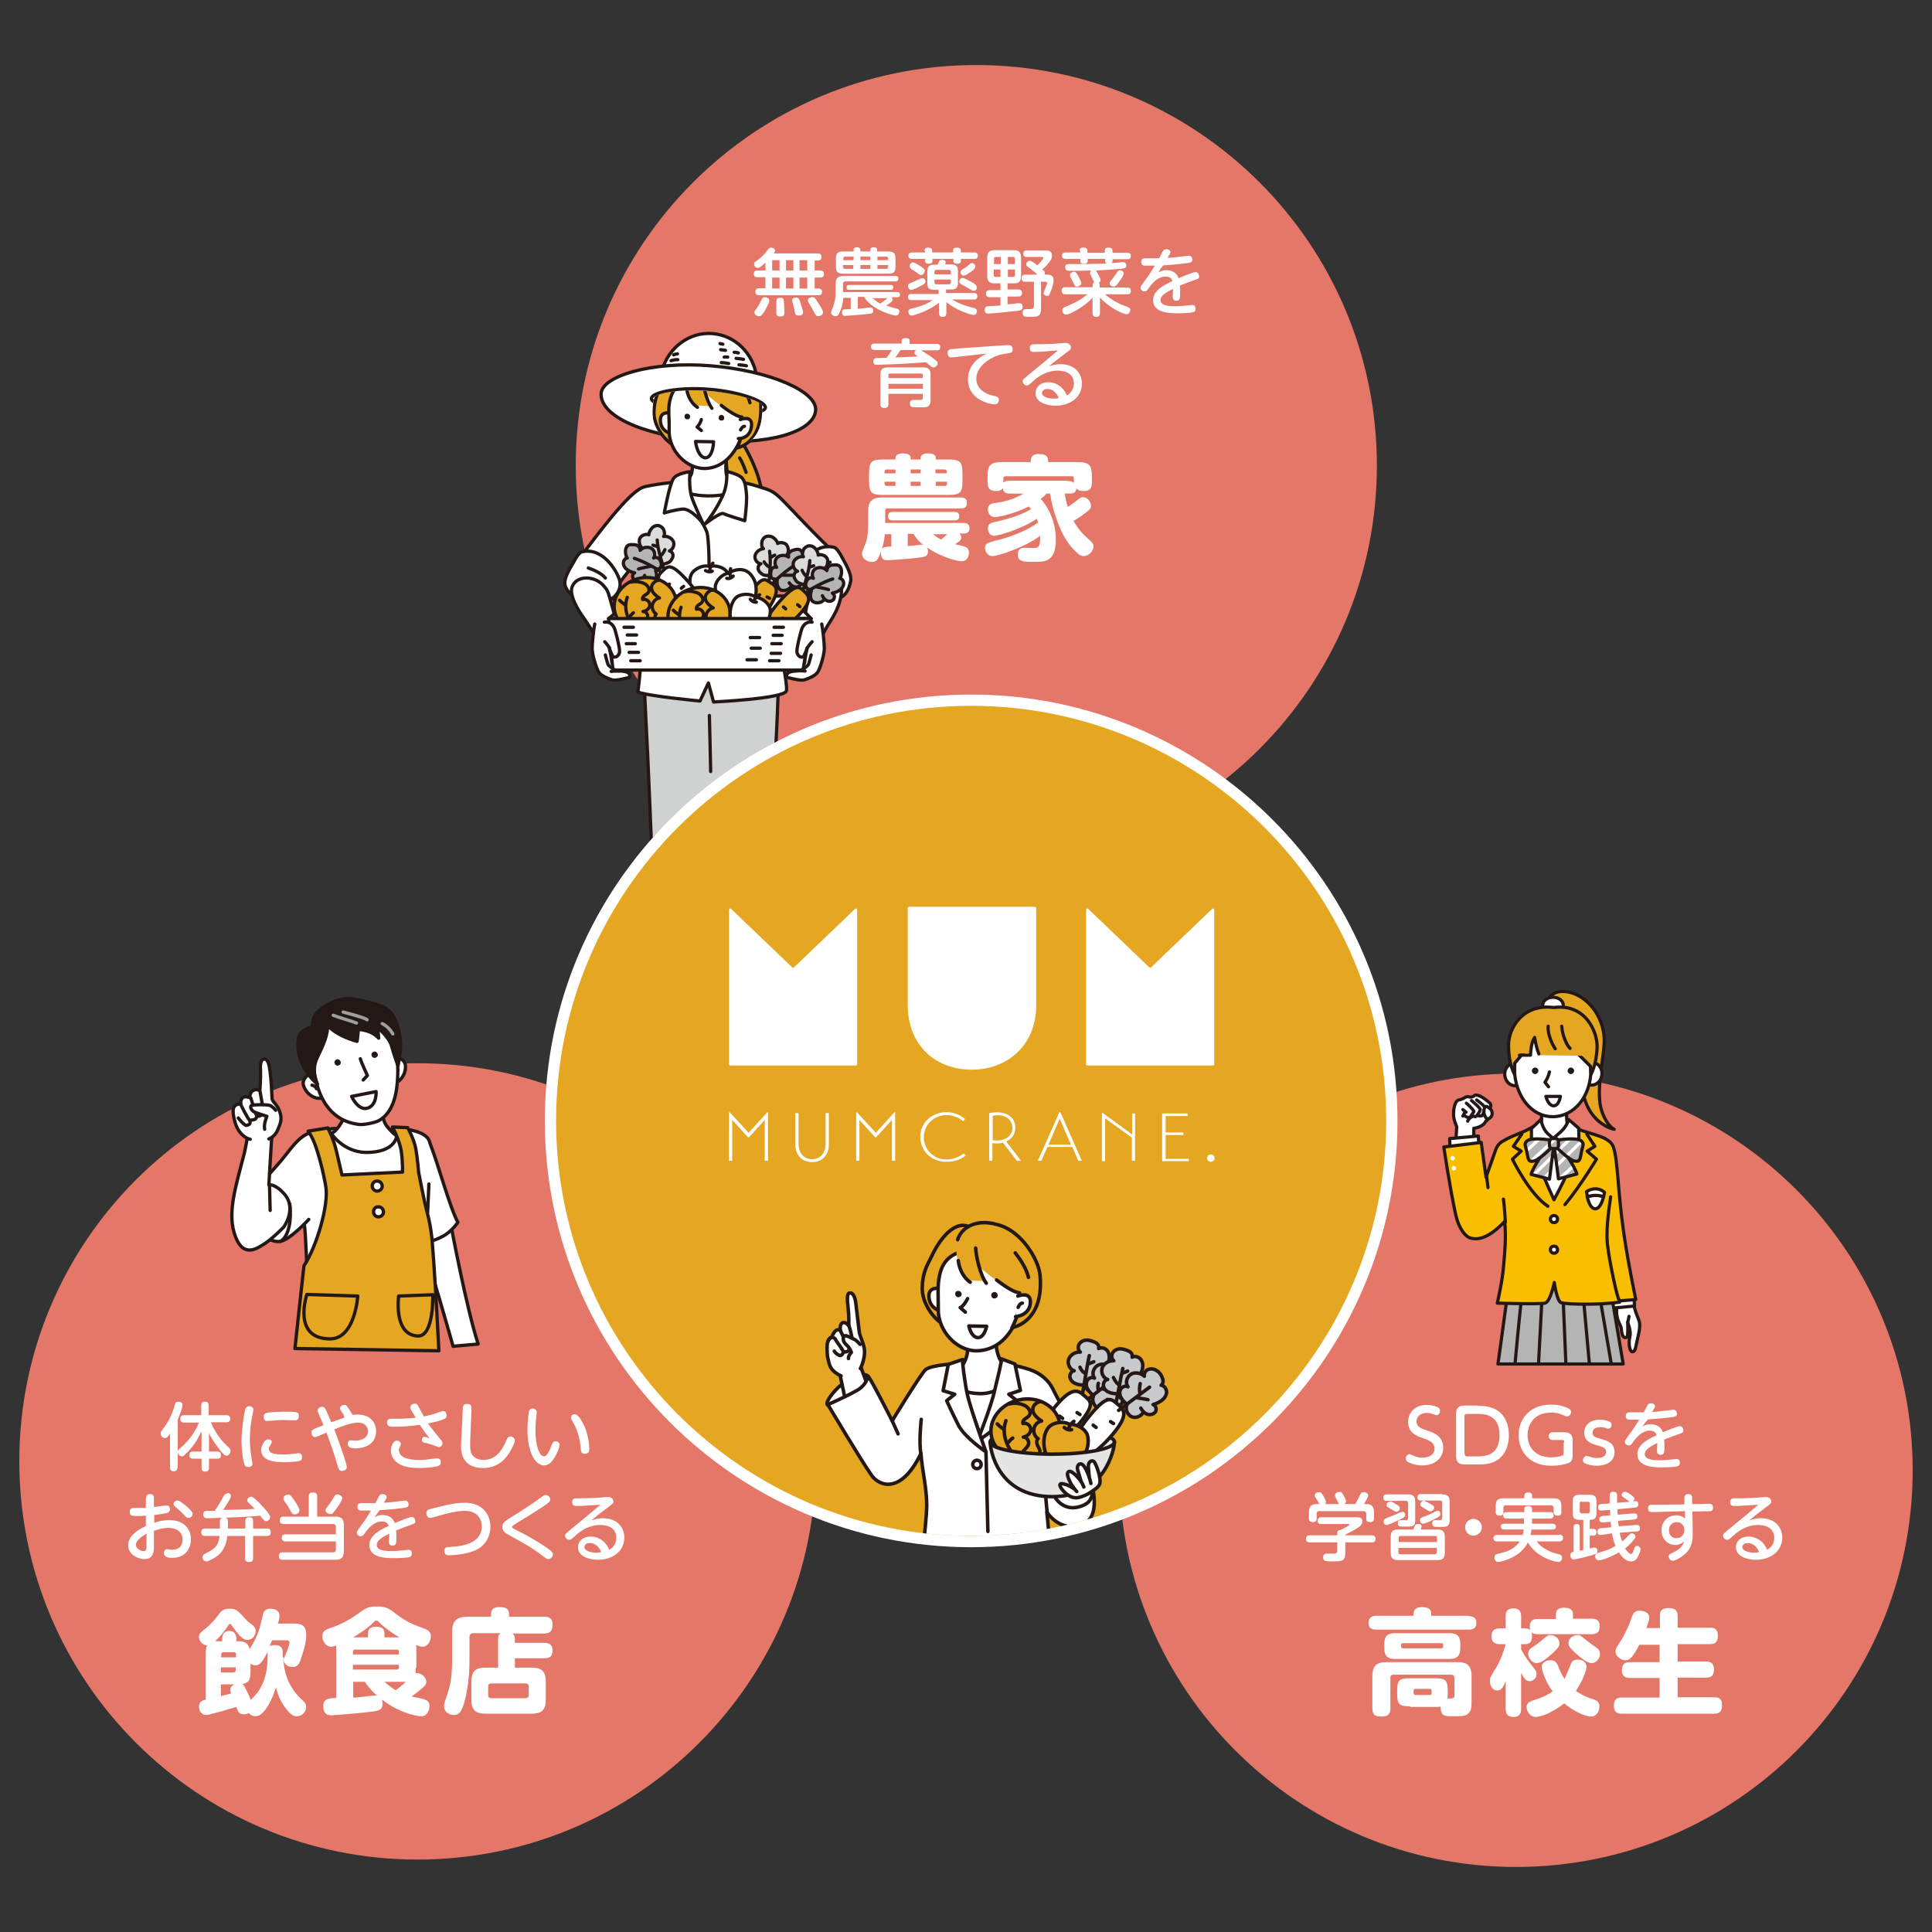 <svg xmlns="http://www.w3.org/2000/svg" xmlns:xlink="http://www.w3.org/1999/xlink" xml:space="preserve" id="レイヤー_1" x="0" y="0" style="enable-background:new 0 0 600 600" version="1.1" viewBox="0 0 600 600"><rect x="0" y="0" width="600" height="600" fill="#333333" stroke="none"/><style>.st1{fill:#e57769}.st2{fill:#fff}.st3,.st4,.st5{fill:#fff;stroke:#231815;stroke-width:1.029;stroke-linecap:round;stroke-linejoin:round;stroke-miterlimit:10}.st4,.st5{fill:none}.st5{fill:#e5a621}.st7{fill:#231815}.st10,.st12,.st9{fill:none;stroke:#9e9e9f;stroke-width:1.029;stroke-linecap:round;stroke-linejoin:round;stroke-miterlimit:10}.st10,.st12{fill:#e5a621;stroke:#231815;stroke-width:1.017}.st12{fill:#fff}.st13{fill:#e5a621}.st14,.st16,.st17,.st18,.st19,.st20,.st22,.st24,.st25,.st31,.st32,.st33,.st36{fill:none;stroke:#231815;stroke-width:1.017;stroke-linecap:round;stroke-linejoin:round;stroke-miterlimit:10}.st16,.st17,.st18,.st19,.st20,.st22,.st24,.st25,.st31,.st32,.st33,.st36{fill:#dbdcdc}.st17,.st18,.st19,.st20,.st22,.st24,.st25,.st31,.st32,.st33,.st36{fill:#b4b4b5}.st18,.st19,.st20,.st22,.st24,.st25,.st31,.st32,.st33,.st36{fill:#fff;stroke-width:.992}.st19,.st20,.st22,.st24,.st25,.st31,.st32,.st33,.st36{fill:none}.st20,.st22,.st24,.st25,.st31,.st32,.st33,.st36{fill:#fff;stroke-width:.998}.st22,.st24,.st25,.st31,.st32,.st33,.st36{fill:#dbdcdc}.st24,.st25,.st31,.st32,.st33,.st36{fill:none}.st25,.st31,.st32,.st33,.st36{fill:#e5a621}.st31,.st32,.st33,.st36{fill:#fff;stroke-width:1.089}.st32,.st33,.st36{fill:none}.st33,.st36{fill:#e5a621}.st36{fill:#c8c9ca}</style><path d="M0 0h600v600H0z" style="fill:none"/><path d="M303.2 20.2c-68.7 0-124.4 55.7-124.4 124.4S234.5 269 303.2 269s124.4-55.7 124.4-124.4S371.9 20.2 303.2 20.2zM470.8 333.4c-68.1 0-123.2 55.2-123.2 123.2s55.2 123.2 123.2 123.2c68.1 0 123.2-55.2 123.2-123.2s-55.2-123.2-123.2-123.2zM129.7 330.2C61.4 330.2 6 385.5 6 453.8s55.4 123.7 123.7 123.7 123.7-55.4 123.7-123.7S198 330.2 129.7 330.2z" class="st1"/><path d="M253.9 78.7c.5 0 1.2.1 1.2 1.1 0 .7-.3 1.1-1.1 1.1h-1V84h1.7c.6 0 1.2.2 1.2 1.1 0 .8-.4 1.1-1.2 1.1H253v3.4h1.2c.5 0 1.1.2 1.1 1s-.4 1.1-1.2 1.1h-18.3c-.3 0-1.2 0-1.2-1.1 0-1 .8-1.1 1.2-1.1h1.9v-3.4h-2.4c-.3 0-1.2 0-1.2-1 0-.8.3-1.1 1.2-1.1h2.4v-2.4c-.7.6-1.7 1.6-2.4 1.6s-1.1-.6-1.1-1.2c0-.4.1-.6.5-.8 2-1.5 2.3-1.7 3.8-3.7.2-.3.5-.6 1-.6s1.2.4 1.2.9c0 .3-.1.5-.4.9h13.6zm-15 14.7c0 .7-1 2.4-1.3 3-1 1.6-1.3 1.8-1.9 1.8-.7 0-1.4-.5-1.4-1.2 0-.3.1-.4.8-1.4.6-.8 1-1.6 1.5-2.7.1-.2.3-.6 1-.6.4 0 1.3.3 1.3 1.1zm3.2-12.6h-2.3V84h2.3v-3.2zm0 5.4h-2.3v3.4h2.3v-3.4zm1.3 7.2c.1.7.2 2.3.2 3.4 0 .8 0 1.5-1.3 1.5-1.1 0-1.2-.6-1.2-1.1v-3.6c0-.3 0-1.1 1.1-1.1.8-.1 1.2.2 1.2.9zm3-12.6h-2.3V84h2.3v-3.2zm0 5.4h-2.3v3.4h2.3v-3.4zm2.3 8.2c.2.6.7 2.1.7 2.6 0 .9-1 1-1.4 1-.7 0-1-.3-1.1-.8-.2-1.2-.3-1.6-.6-2.7-.3-.9-.3-1-.3-1.2 0-.6.5-.9 1.3-.9.7 0 .8.2 1.4 2zm2-13.6h-2.4V84h2.4v-3.2zm0 5.4h-2.4v3.4h2.4v-3.4zm3.4 7.9c.5.7 1.5 2.3 1.5 2.9 0 .9-1 1.2-1.5 1.2-.6 0-.7-.2-1.4-1.5-.3-.6-1-1.7-1.4-2.4-.2-.4-.4-.7-.4-1 0-.8.9-1 1.2-1 .8-.1.8-.1 2 1.8zM266.4 92.6v3.3c.3 0 1.3-.1 1.9-.2.6-.1 1.8-.2 2-.2.9 0 .9.8.9 1 0 .8-.6.9-1.7 1-2.5.3-6.8.6-7.1.6-.9 0-.9-.9-.9-1.1 0-.4.1-.8.6-.9.2 0 1.4-.1 2.1-.1v-3.5h-2.3c-.1 1.5-.5 3.3-1.4 5-.2.4-.4.7-1 .7s-1.4-.4-1.4-1.2c0-.3.1-.4.7-1.9.1-.3.4-1.2.6-2.5.1-.6.1-1.4.1-2.5v-1.9c0-1.9.8-2.5 2.5-2.5h16c.3 0 1 0 1 .8 0 .9-.7.9-1 .9h-15.4c-.7 0-.8.4-.8.8v2.5h16.7c.3 0 1 0 1 .8s-.6.8-1 .8h-1.7c.4.3.4.7.4.8 0 .3-.3.6-.3.6-.3.3-.5.4-1.7 1.2 1 .3 1.7.6 3.1.9.6.1 1 .3 1 .9 0 .1 0 1.3-1.1 1.3-.8 0-7.2-1.6-9.9-5.8h-1.9zm9.3-14.5c1.9 0 2.4.5 2.4 2.4v2.1c0 1.9-.4 2.4-2.4 2.4H262c-1.9 0-2.4-.5-2.4-2.4v-2.1c0-1.9.5-2.4 2.4-2.4h3.1v-.5c0-.7.6-.8 1-.8.6 0 1.1.2 1.1.8v.5h3.1v-.5c0-.6.4-.8 1-.8.7 0 1.1.2 1.1.8v.5h3.3zm-10.6 2.7v-1.1h-2.6c-.4 0-.6.2-.6.6v.5h3.2zm0 1.5h-3.3v.6c0 .4.2.6.6.6h2.6v-1.2zm-1.4 7.7c-.3 0-.8 0-.8-.7 0-.6.3-.8.8-.8h12.9c.2 0 .8 0 .8.7 0 .5-.2.8-.8.8h-12.9zm6.6-10.3h-3.1v1.1h3.1v-1.1zm0 2.6h-3.1v1.2h3.1v-1.2zm.7 10.3c1.1.9 1.7 1.4 2.4 1.7.8-.6 1.5-1.1 2.2-1.7H271zm1.5-11.8h3.3v-.5c0-.4-.2-.6-.6-.6h-2.7v1.1zm0 1.5v1.2h2.7c.5 0 .6-.3.6-.6v-.6h-3.3zM287.1 77.9c0-.3 0-1 1.1-1 .9 0 1.3.3 1.3 1v.5h6.5v-.5c0-.3 0-1 1.1-1 .9 0 1.3.3 1.3 1v.5h4.1c.3 0 1.2 0 1.2 1s-.8 1-1.2 1h-4.1v.6c0 .8-.7.9-1.1.9-1.1 0-1.2-.5-1.2-.9v-.6h-6.5v.6c0 .8-.7.9-1.1.9-1.1 0-1.2-.5-1.2-.9v-.6h-4c-.3 0-1.2 0-1.2-1 0-.9.8-1 1.2-1h4v-.5zm4.4 16.2c-3.1 2.4-7.6 3.9-8.4 3.9-.8 0-1-.8-1-1.2 0-.6.4-.8.8-.9 3.1-.8 4.6-1.3 6.8-2.7H283c-.7 0-1-.3-1-1 0-.9.8-.9 1-.9h8.5V90h-1.3c-2 0-2.2-.7-2.2-2.4v-3c0-1.7.3-2.4 2.2-2.4h1c.5-1.2.6-1.5 1.3-1.5.9 0 1.2.4 1.2.7 0 .1 0 .3-.2.7h1.8c1.9 0 2.2.8 2.2 2.4v3c0 1.7-.3 2.4-2.2 2.4h-1.5V91h8.7c.5 0 1 .1 1 1 0 1-.7 1-1 1h-6.8c2.3 1.5 4.6 2.1 6.9 2.7.4.1.8.4.8.9 0 .4-.2 1.2-1.1 1.2-.7 0-5.4-1.4-8.4-4v3.4c0 .9-.4 1.2-1.2 1.2-1.1 0-1.1-.8-1.1-1.2v-3.1zm-5.2-5.5c-.8.4-2.6 1.4-3.3 1.4-.8 0-1-.8-1-1.2 0-.6.3-.8 1.3-1.1.4-.2 2.1-1 2.4-1.1.3-.1.5-.2.8-.2.7 0 .9.8.9 1 0 .6-.3.8-1.1 1.2zm-.2-3.2c-.4 0-.4 0-1.9-1.1-.3-.2-1.4-.8-1.5-1.1-.1-.2-.2-.3-.2-.6 0-.5.4-1.1 1-1.1.5 0 1.8.8 2.4 1.2.9.6 1.3.9 1.3 1.3-.1 1-.7 1.4-1.1 1.4zm4.1-.2h5.1v-.8c0-.4-.2-.6-.6-.6h-3.9c-.4 0-.6.2-.6.6v.8zm0 1.6v.9c0 .5.3.6.6.6h3.9c.4 0 .6-.2.6-.6v-.9h-5.1zm12.2 3.5c-.4 0-.5-.1-1.7-.8l-2.1-1.2c-.4-.2-.7-.4-.7-.9 0-.3.3-1.1 1-1.1.6 0 2.7 1.2 3.4 1.6.6.4 1.1.8 1 1.4.1.3-.1 1-.9 1zm-1-5.8c-.6.4-1.6 1.1-2.1 1.1-.6 0-1-.6-1-1.1 0-.4.2-.6 1-1.1.6-.3 1-.6 1.5-1.1.5-.4.8-.6 1.1-.6.6 0 1 .6 1 1.1 0 .3 0 .6-1.5 1.7zM312.9 89.9h3.3c.3 0 1.2 0 1.2 1.1 0 1-.8 1.1-1.2 1.1h-3.3v2.4c1.2-.1 1.4-.1 3-.3h.7c.8 0 1 .5 1 1.1 0 1-.6 1.1-2.1 1.3-1 .1-7.7.8-8.6.8-.6 0-1.1-.3-1.1-1.2 0-1.1.8-1.1 1.5-1.1 1.2-.1 1.3-.1 3.4-.2v-2.6h-3.3c-.3 0-1.2 0-1.2-1.1 0-.9.5-1.1 1.2-1.1h3.3V88h-1.8c-1.5 0-2.3-.5-2.3-2.3V80c0-1.8.8-2.3 2.3-2.3h5.9c1.5 0 2.3.5 2.3 2.3v5.7c0 1.8-.8 2.3-2.3 2.3h-1.9v1.9zm-4.3-7.9h2.2v-2.2h-1.5c-.4 0-.6.2-.6.6V82zm0 1.7v1.7c0 .4.2.6.6.6h1.5v-2.3h-2.1zm6.6-1.7v-1.6c0-.5-.2-.6-.6-.6H313V82h2.2zm0 1.7H313V86h1.6c.4 0 .6-.2.6-.6v-1.7zm6.9 1.5c-.9-.9-2.1-1.7-2.3-1.9-.9-.6-1.1-.8-1.1-1.2 0-.6.6-1.1 1.1-1.1.2 0 .5.1.9.3.3.2.7.5 1.5 1.1.4-.4 1.8-1.9 1.8-2.3 0-.3-.3-.3-.5-.3h-4.6c-.5 0-1.1-.1-1.1-1 0-1 .7-1 1.1-1h5.8c.9 0 2 .1 2 1.6 0 .8-.3 1.4-1.1 2.3-.5.7-.9 1.1-1.9 2 .7.5.8.7.8 1.2 0 .2-.1.3-.1.4h.5c1 0 2.3 0 2.3 1.7 0 .8-.3 2-.6 2.7-.7 2-.8 2.2-1.4 2.2-.4 0-1.1-.3-1.1-.8s1.1-2.7 1.1-3.2c0-.4-.4-.4-.6-.4h-1.3v8.3c0 2.5-1 2.6-3.3 2.6-1.2 0-1.4 0-1.7-.1-.6-.2-.7-.7-.7-1.2 0-1.1.8-1.1 1.1-1.1h1.4c.5 0 1-.1 1-1v-7.5h-2.7c-.4 0-1.1 0-1.1-1.1s.8-1.1 1.1-1.1h3.7zM335.3 77.9c0-.3 0-1 1.1-1 .9 0 1.3.3 1.3 1v.6h5.4v-.6c0-.3 0-1 1.1-1 .9 0 1.3.3 1.3 1v.6h4.6c.3 0 1.1 0 1.1 1 0 .9-.7 1-1.1 1h-4.6v.5c0 .8-.6.9-1.1.9-1.1 0-1.2-.5-1.2-.9v-.6h-5.4v.6c0 .8-.7.9-1.1.9-1.1 0-1.2-.5-1.2-.9v-.6H331c-.3 0-1.2 0-1.2-1 0-.8.6-1 1.2-1h4.5v-.5zm6.3 11.4h8.4c.3 0 1.2 0 1.2 1 0 .8-.3 1.1-1.2 1.1h-6.8c2.2 2 4.8 3.1 5.6 3.4 1.9.7 2.2.8 2.2 1.5 0 .5-.4 1.3-1.1 1.3-.8 0-5-1.6-8.3-5.2v4.8c0 .4 0 1.2-1.1 1.2-.8 0-1.2-.3-1.2-1.2v-4.7c-2.5 2.7-7 5.2-8.2 5.2-.8 0-1.2-.8-1.2-1.3s.3-.8.7-1c2.6-1.1 4.8-2 7.1-4h-6.8c-.3 0-1.2 0-1.2-1.1 0-1 .6-1.1 1.2-1.1h8.4v-.5c0-.5.1-.8.5-1-.1-.2-.7-1.4-.8-1.7-.4-.9-.5-1-.5-1.2 0-.4.3-.7.4-.8-2.2.1-4.3.1-6.5.1-.7 0-1.6 0-1.6-1.1 0-1 .8-1 1.2-1h4.9c2.5 0 6.1-.1 8.6-.3.5 0 3-.3 3.2-.3.2 0 .6 0 .8.3.2.2.3.6.3.8 0 .8-.7.9-2 1-2.5.2-5 .4-7.5.5.3.3 1.5 2.4 1.5 3 0 .4-.3.7-.6.8.3.2.3.5.3.9v.6zm-6.5-3.1c.2.5.7 1.3.7 1.7 0 .7-.8 1.1-1.3 1.1-.7 0-.8-.4-1.1-1 0-.1-.8-1.6-.9-1.8-.1-.2-.2-.4-.2-.8 0-.6.7-1 1.3-1 .5 0 .8.4 1.5 1.8zm12.4 1.4c-.9 1.2-1.2 1.4-1.7 1.4-.6 0-1.2-.5-1.2-1 0-.4.2-.6.8-1.3.3-.4 1.5-2.1 1.7-2.4.3-.3.5-.4.7-.4.5 0 1.2.4 1.2 1 0 .7-1.1 2.1-1.5 2.7zM359.7 84.6c1-.5 1.5-.7 2.6-.7 1.7 0 3.2.9 3.7 2.5 1-.4 4.5-1.9 5.3-1.9.8 0 1.1.9 1.1 1.3 0 .7-.3.8-1.5 1.2-1.5.5-3 1.1-4.5 1.7.1.7.1 1.7.1 1.9 0 2 0 2.8-1.2 2.8-.8 0-1.1-.5-1.1-1.2 0-.4.1-2.2.1-2.5-2.2 1.1-3.9 2.1-3.9 3.5 0 1.9 3.3 1.9 4.6 1.9 1.4 0 2.5-.1 4.4-.3.7-.1.8-.1.9-.1.7 0 1 .5 1 1.2s-.3 1-.9 1.1c-.8.2-2.8.3-4.7.3-2.2 0-7.6 0-7.6-4.1 0-3 3.4-4.7 6-5.9-.2-.6-.5-1.4-2.1-1.4-2.5 0-4.2 2.1-5.2 3.5-.6.9-.8 1.1-1.4 1.1-.7 0-1.2-.6-1.2-1.1 0-.4.1-.5 1.1-1.9 1.5-2 2.4-3.4 3.3-5h-3.2c-.7-.1-1-.4-1-1.1 0-1 .5-1.2 1.4-1.2h4.2c.2-.4.9-1.8 1.2-2.3.1-.2.4-.5 1-.5.7 0 1.3.4 1.3.9 0 .3-.3.7-.9 1.8 1.2-.1 2.7-.2 4.1-.4.4 0 2.1-.3 2.5-.3.8 0 1.1.8 1.1 1.2 0 .9-.6 1-2.3 1.2-2.3.3-5 .5-6.7.6-.7.7-1.3 1.7-1.6 2.2zM285.8 108.7c.9.4 2.7 1.7 3.2 2 2.1 1.5 2.2 1.7 2.2 2.1 0 .6-.6 1.3-1.3 1.3-.4 0-.7-.2-1-.5-.5-.4-.6-.5-1.3-1.1-1.2.1-4.5.3-7.4.5-2.3.1-7.6.3-7.7.3-.6 0-1.3 0-1.3-1.1 0-.5.3-.9.8-1 .3 0 .6 0 3.4-.1l1.6-2.4h-5.4c-.5 0-1.1-.2-1.1-1 0-1 .7-1 1.1-1h8.4v-.7c0-.7.3-1 1.4-1 1.1 0 1.1.6 1.1 1v.8h8.4c.5 0 1.1.1 1.1 1 0 1-.7 1-1.1 1h-5.1zm-9.9 13.7v3.1c0 .3 0 1.2-1.2 1.2-1.1 0-1.3-.5-1.3-1.2v-9.1c0-1.7.7-2.3 2.3-2.3h11c1.6 0 2.3.6 2.3 2.3v7.8c0 .6 0 1.5-.8 2-.5.3-.9.3-3 .3-1.8 0-2-.1-2.2-.2-.3-.2-.4-.6-.4-1 0-1.1.8-1.1 1.1-1.1h2.1c.4 0 .8 0 .8-.7v-1.2h-10.7zm0-5h10.7v-.8c0-.4-.2-.6-.6-.6h-9.5c-.5 0-.6.3-.6.6v.8zm10.7 1.8h-10.7v1.5h10.7v-1.5zm-6.9-10.5c-1.2 1.7-1.3 1.9-1.7 2.3 2 0 4.8-.2 7-.3-.9-.7-1-.7-1-1.1 0-.3.1-.7.6-.9h-4.9zM296.6 110.9c-.3 0-1 .1-1.2.1-.8 0-1.1-.6-1.1-1.4 0-.9.5-1.1 1.2-1.2.4 0 2-.1 2.3-.2l14.5-1h.9c.4 0 1.3 0 1.3 1.3 0 1.1-.6 1.1-2 1.3-4.6.5-9.3 3.9-9.3 7.8s4.2 5.1 5.3 5.3c1.1.2 1.7.4 1.7 1.3 0 .7-.5 1.4-1.3 1.4-1 0-8.3-1.2-8.3-7.8 0-3.1 1.6-5.9 5.8-8l-9.8 1.1zM321.2 109.3c-.5 0-1.4 0-1.4-1.2s.9-1.2 1.7-1.2c1.8 0 2.8 0 5.2-.1.7 0 3.7-.3 4.2-.3 1.3 0 1.7.9 1.7 1.4 0 .6-.1.6-1.4 1.6-3.2 2.4-4.2 3.2-5.5 4.3 1.2-.4 2.2-.7 3.6-.7 5 0 6.7 3.4 6.7 6 0 4.2-3.6 6.9-8.2 6.9-2.7 0-6.2-1-6.2-3.9 0-1.7 1.3-3.4 4-3.4 1.6 0 3.3.7 4.5 2.1.5.6.9 1.3 1.2 2 2.2-1.2 2.2-3.4 2.2-3.7 0-4-4.3-4-5-4-3.4 0-6 1.7-7.9 3.5-1.1 1-1.3 1.1-1.7 1.1-.7 0-1.3-.6-1.3-1.3 0-.5.2-.6 1.6-1.8 3.1-2.5 6.3-5.2 9.4-7.8-2.4.2-5.4.5-7.4.5zm4 11.5c-1.2 0-1.6.8-1.6 1.3 0 1.1 2 1.7 3.6 1.7.8 0 1.3-.1 1.6-.2-.7-1.7-1.9-2.8-3.6-2.8zM276.9 165.9h-2.1c-.1 1.2-.5 4.1-1.9 7.1-.4.9-.8 1.5-2.1 1.5-1.5 0-3.1-1-3.1-2.5 0-.6.1-.8 1.1-3.2.9-2.2.8-5.5.8-7v-3c0-3.4 1.6-4.3 4.3-4.3h24.4c.6 0 2 0 2 1.7s-1.3 1.7-2 1.7h-22.7c-.6 0-.7.4-.7.7v3.8h24.3c.5 0 1.9 0 1.9 1.6 0 1.7-1.3 1.7-1.9 1.7H298c.2.2.5.6.5 1.3 0 .7-.4 1.1-1.9 2 .5.1 3 .7 3.4.9.7.4.9 1.1.9 1.7 0 .4 0 2.7-2.4 2.7-.9 0-6.1-1.1-10.6-4.3.2.4.3.8.3 1.2 0 1.7-1.1 1.8-3.1 2-3.1.4-9 .8-9.6.8-1.9 0-1.9-1.7-1.9-2.2 0-1.9 1-2 3.2-2.1v-3.8zm17.6-23.2c3.6 0 4.4.6 4.4 4.4v2.3c0 3.6-.7 4.3-4.4 4.3h-20.2c-3.6 0-4.4-.6-4.4-4.3v-2.3c0-3.7.7-4.4 4.4-4.4h3.8v-.5c0-1.3 1.8-1.4 2.2-1.4.8 0 2.5.1 2.5 1.4v.5h3.1v-.5c0-1.3 1.8-1.4 2.2-1.4 1 0 2.5.1 2.5 1.4v.5h3.9zm-16.4 4.3v-1.2h-2.7c-.4 0-.7.2-.7.6v.6h3.4zm0 2.6h-3.4v.6c0 .4.2.7.7.7h2.7v-1.3zm-.8 12c-.6 0-1.5 0-1.5-1.3s.9-1.3 1.5-1.3h19.1c.5 0 1.5 0 1.5 1.3 0 1.2-.8 1.3-1.5 1.3h-19.1zm4.6 8c.5 0 3.1-.3 3.7-.4.6-.1.9 0 1.1 0-1.8-1.4-2.3-2.3-3-3.4h-1.8v3.8zm4-23.8h-3.1v1.2h3.1v-1.2zm0 3.8h-3.1v1.3h3.1v-1.3zm8.3 16.3h-4.5c.8.6 1.5 1.1 2.6 1.7.3-.4 1.3-1.1 1.9-1.7zm-3.6-18.9h3.4v-.6c0-.4-.2-.6-.7-.6h-2.8v1.2zm0 2.6v1.3h2.8c.5 0 .7-.2.7-.7v-.6h-3.5zM324.9 153.4c-.5.6-1 1-1.7 1.5 3.1 3.5 4.7 8.1 4.7 12.8 0 1.2 0 6-3.8 6.6-1 .2-2.2.2-3.2.2-3.2 0-4.8-.1-4.8-2.3 0-1 .3-2.1 2.1-2.1.4 0 2.3.1 2.6.1 1.4 0 2.4 0 2.2-3.8-4.7 3.6-13.2 6.3-14.7 6.3-1.8 0-2.4-1.7-2.4-2.5 0-1.5 1.1-1.7 2.9-2.2 6-1.4 10.6-3.6 13.6-5.7-.2-.6-.3-.8-.4-1.2-5.4 3.6-12.3 5.3-13.2 5.3-1.6 0-2-1.5-2-2.3 0-1.5 1.1-1.8 2.2-2 1.4-.3 4.8-1.1 8-2.4 1.5-.6 2.6-1.2 3.2-1.6-.4-.4-.5-.6-.7-.8-5.2 2.6-9.9 3.3-10.5 3.3-1.5 0-2.2-1.3-2.2-2.4 0-1.6 1.2-1.9 2.4-2 2.7-.4 4.9-1 6.5-1.8.1 0 1.9-.9 2.2-1.1h-4.2c-1.3 0-2.1-.4-2.3-1.7-.2.3-.7.9-1.9.9-1.8 0-2.8-.6-2.8-2.6v-1.8c0-3.7.8-4.6 4.6-4.6h8.8c0-.9 0-2.5 2.5-2.5 2.9 0 2.9 1.3 2.9 2.5h9c3.7 0 4.6.8 4.6 4.6v1.8c0 1.3-.4 2.6-2.4 2.6-1.8 0-2.2-.5-2.4-.9-.1 1.4-1 1.7-2.3 1.7h-1.3c.1 1.1.5 2.9.9 4.1.4-.2 1.2-.7 2.2-1.5 1.7-1.3 1.9-1.5 2.5-1.5 1.4 0 2.5 1.4 2.5 2.7 0 .9-.5 1.3-2 2.4-1.5 1.2-2.7 1.8-3.4 2.3 1.4 2.5 3 4.2 4.4 5.4 1.1 1 1.8 1.5 1.8 2.5 0 1.5-1.6 3-3 3-.7 0-1.5-.2-3.3-2.2-1.6-1.7-3.4-4.3-5-8.8-1-2.6-1.8-5.8-2.2-8.4h-1.2zm6.7-4c.9 0 1.4.1 1.9.6v-1.4c0-.5-.2-.7-.7-.7h-20.5c-.4 0-.7.2-.7.7v1.3c.3-.3.6-.6 1.8-.6h18.2zM439 452.1c.5.2 1.5.6 2.7.6 2 0 3.8-.9 3.8-2.8 0-2-1.8-2.6-3.4-3.2-2.1-.7-4.8-1.7-4.8-5.1 0-2.9 2.2-5.3 5.7-5.3 1.8 0 3.4.6 3.6.8.5.3.6.6.6 1.1 0 .7-.5 1.3-1.1 1.3-.2 0-.5-.1-1-.3-.7-.3-1.4-.4-2.1-.4-2.2 0-3.1 1.5-3.1 2.6 0 1.7 1.4 2.2 3.1 2.8 2.4.8 5.2 1.8 5.2 5.4 0 3.4-2.8 5.5-6.4 5.5-.9 0-2.6-.1-4.4-1-.4-.2-.8-.5-.8-1.2 0-.6.4-1.3 1.2-1.3.1 0 1 .4 1.2.5zM459 436.6c1.1 0 2.7 0 4.6.7 4.2 1.6 5 5.9 5 8.4 0 1-.1 5.3-3.4 7.6-1.8 1.3-3.8 1.5-6.3 1.5h-4.1c-2.6 0-2.6-1.8-2.6-2.8v-12.7c0-1 0-2.8 2.6-2.8h4.2zm-4.1 14.9c0 .6.2.8.8.8h2.9c2.2 0 7.1 0 7.1-6.6s-4.9-6.6-7.1-6.6h-3c-.6 0-.8.2-.8.8v11.6zM485.8 448c0-.7-.2-.8-.8-.8h-2.8c-.6 0-1.2-.3-1.2-1.2 0-.8.5-1.2 1.2-1.2h3.6c2.6 0 2.6 1.8 2.6 2.7v4.4c0 .5 0 1.6-.8 2.2-.7.5-3.2 1.1-5.8 1.1-7.3 0-10.2-5-10.2-9.5 0-5.2 3.7-9.5 10.1-9.5 1.9 0 3.4.3 5.2 1.1.8.4 1 .7 1 1.2 0 .7-.5 1.4-1.2 1.4-.3 0-.4 0-1-.3-1.1-.5-2.1-.9-4-.9-5.2 0-7.3 3.6-7.3 7 0 3.5 2.2 6.9 7.4 6.9 1 0 2.6-.2 3.5-.6.3-.1.3-.3.3-.8V448zM493.7 452.4c.3.1 1.2.4 2.3.4 2.7 0 2.8-1.5 2.8-1.9 0-1.2-.9-1.5-3.3-2.2-1.3-.4-3.5-1.1-3.5-3.8 0-2.4 2-4 4.8-4 1.4 0 2.4.3 2.8.5.3.1.9.3.9 1.1 0 .6-.4 1.2-1.1 1.2-.1 0-.8-.2-.9-.3-.5-.1-1-.2-1.5-.2-1.4 0-2.4.6-2.4 1.7 0 1.2.5 1.4 3.3 2.2 1.4.4 3.5 1.1 3.5 3.9s-2.4 4.2-5.5 4.2c-2 0-3.4-.6-3.8-.8-.4-.3-.5-.6-.5-.9 0-.5.4-1.3 1.1-1.3.1-.1.9.2 1 .2zM510.1 443c1-.5 1.5-.7 2.6-.7 1.7 0 3.2.9 3.7 2.5 1-.4 4.5-1.9 5.3-1.9.8 0 1.1.9 1.1 1.3 0 .7-.3.8-1.5 1.2-1.5.5-3 1.1-4.5 1.7.1.7.1 1.7.1 1.9 0 2 0 2.8-1.2 2.8-.8 0-1.1-.5-1.1-1.2 0-.4.1-2.2.1-2.5-2.2 1.1-3.9 2.1-3.9 3.5 0 1.9 3.4 1.9 4.6 1.9 1.4 0 2.5-.1 4.4-.3.7-.1.8-.1.9-.1.7 0 1 .5 1 1.2 0 .6-.3 1-.9 1.1-.8.2-2.8.3-4.7.3-2.2 0-7.6 0-7.6-4.1 0-3 3.4-4.7 6-5.9-.2-.5-.6-1.4-2.1-1.4-2.5 0-4.2 2.1-5.2 3.5-.6.9-.8 1.1-1.4 1.1-.7 0-1.2-.6-1.2-1.1 0-.4.1-.5 1.1-1.9 1.5-2 2.4-3.4 3.4-5h-3.2c-.7-.1-1-.4-1-1.1 0-1 .6-1.2 1.4-1.2h4.2c.2-.4.9-1.8 1.2-2.3.1-.2.4-.5 1-.5.7 0 1.3.4 1.3.9 0 .3-.3.7-.9 1.8 1.2-.1 2.7-.2 4.1-.4.4 0 2.1-.3 2.5-.3.8 0 1.1.8 1.1 1.2 0 .9-.6 1-2.3 1.2-2.3.3-5 .5-6.7.6-.7.7-1.3 1.6-1.7 2.2zM426 476.8c.3 0 1.2 0 1.2 1.1s-.8 1.1-1.2 1.1h-8.2v3.3c0 2.6-1.2 2.6-3.9 2.6-.4 0-1.9 0-2.2-.1-.7-.1-.8-1-.8-1.2 0-1.1.9-1.1 1.1-1.1h2.1c.7 0 1.2-.1 1.2-1.1V479h-8.5c-.3 0-1.2 0-1.2-1.1 0-1 .7-1.1 1.2-1.1h8.5v-.8c0-.7.5-.8.9-.8 1.2-.5 2.9-1.5 2.9-1.7 0-.2-.2-.2-.4-.2h-8.4c-.3 0-1.1 0-1.1-1 0-.8.6-1.1 1.1-1.1h10.9c.8 0 1.9 0 1.9 1.2 0 1.1-.8 1.7-1.8 2.3-1.3.8-2.1 1.2-3.5 1.9v.2h8.2zm-9.9-9.5c-.3-.1-.6-.9-.9-1.4-.6-1.1-.6-1.3-.6-1.6 0-.6.8-1 1.4-1 .7 0 .8.3 1.2 1 .8 1.4.8 1.7.8 1.9 0 .3 0 .7-.7.9h3.6c.3-.6.8-1.4 1.2-2.3.5-1.1.7-1.4 1.4-1.4.5 0 1.4.3 1.4 1 0 .6-.9 2-1.3 2.7h.9c2.2 0 2.2 1.9 2.2 2.6v1.8c0 .3 0 1.2-1.1 1.2-1 0-1.3-.3-1.3-1.2v-1.4c0-.5-.3-.8-.8-.8h-13.8c-.7 0-.8.4-.8.8v1.4c0 .4 0 1.2-1.1 1.2-.9 0-1.3-.3-1.3-1.2v-1.8c0-1.9.7-2.6 2.5-2.6h.8c-.2-.2-.6-1.1-.8-1.3-.6-1-.7-1.1-.7-1.4 0-.6.7-1 1.3-1 .7 0 .9.4 1.4 1.2.3.5.8 1.4.8 1.8 0 .4-.2.6-.3.7h4.6zM437.2 464.1c1.6 0 2.3.5 2.3 2.3v5.4c0 .9 0 1.6-.6 2-.5.3-.8.3-3.2.3-.9 0-1.6 0-1.6-1.1 0-.9.6-.9 1.3-.9h1.4c.3 0 .5-.2.5-.7v-4.6c0-.5-.3-.7-.7-.7h-5.9c-.3 0-1.1 0-1.1-1s.8-1 1.1-1h6.5zm-.8 6.4c0 .6-.6.9-1.4 1.3-.9.4-3.7 1.8-4.4 1.8-.9 0-.9-1-.9-1.1 0-.7.3-.8 1.8-1.4.5-.2 2.1-.8 2.7-1.1.3-.2 1.1-.5 1.4-.5.8 0 .8 1 .8 1zm-3.1-3.5c1.3.7 1.4 1 1.4 1.4 0 .5-.4 1.1-1.1 1.1-.3 0-.8-.4-1.7-.9-1.2-.8-1.3-.8-1.3-1.1 0-.7.5-1.1 1-1.1.3-.2.4-.2 1.7.6zm13.1 8c1.5 0 2.3.5 2.3 2.3v4.9c0 1.7-.7 2.3-2.3 2.3h-12.2c-1.6 0-2.3-.6-2.3-2.3v-4.9c0-1.8.7-2.3 2.3-2.3h4.7c.4-1 .5-1.2.7-1.4.2-.3.5-.3.8-.3.3 0 1.1 0 1.1.8 0 .1-.2.6-.3.9h5.2zm-.1 3.9v-1.3c0-.4-.2-.6-.6-.6H435c-.6 0-.6.3-.6.6v1.3h11.9zm0 1.8h-12v1.4c0 .4.2.6.6.6h10.7c.4 0 .6-.2.6-.6v-1.4zm1.6-16.6c1.6 0 2.3.6 2.3 2.3v5.4c0 .8 0 1.8-.9 2.2-.5.2-.7.2-3.2.2-.4 0-1.3 0-1.3-1.1 0-1 .6-1 1.3-1h1.3c.3-.1.5-.2.5-.8v-4.6c0-.4-.2-.7-.7-.7h-5.9c-.3 0-1.1 0-1.1-1s.8-1 1.1-1h6.6zm-1.9 7.4c-.5.3-3.2 1.7-4.1 1.7-.7 0-.9-.8-.9-1.1 0-.6.3-.8 1.6-1.2.7-.3 1.9-.8 2.6-1.2.8-.4 1.1-.5 1.3-.5.7 0 .8.6.8.9 0 .6 0 .7-1.3 1.4zm-3.4-2.9c-1.5-.9-1.5-.9-1.5-1.4 0-.5.5-1.1 1-1.1.6 0 2.4 1.1 2.5 1.2.4.2.8.5.8.9s-.4 1.1-1.1 1.1c-.2.2-.6 0-1.7-.7zM460.2 474.3c0 1.4-1.2 2.6-2.6 2.6-1.5 0-2.6-1.2-2.6-2.6 0-1.5 1.2-2.6 2.6-2.6 1.3 0 2.6 1.1 2.6 2.6zM484.2 476.6c.3 0 1.2 0 1.2 1 0 .9-.6 1.1-1.2 1.1h-7c.8 1 1.8 2.1 4.6 3.3.4.2 2.5.7 2.9.9.3.2.4.6.4.8 0 .2 0 1.4-1.2 1.4-.5 0-6.7-1.2-9.4-6.1-2.3 4.8-8.6 6.1-9.2 6.1-.8 0-1.2-.8-1.2-1.4 0-.7.4-.9.9-1.1 2.8-.7 3.1-.8 4.2-1.4 1.6-.9 2.3-1.8 2.8-2.5h-7c-.3 0-1.2 0-1.2-1 0-.8.6-1 1.2-1h7.9c.2-.6.2-1.2.3-1.7h-6c-.3 0-1.1 0-1.1-.9 0-.7.5-.9 1.1-.9h6.1v-1.6H468c-.3 0-1.2 0-1.2-1 0-.9.7-1 1.2-1h5.4v-.8c0-.5.1-1.1 1.2-1.1.8 0 1.2.4 1.2 1.1v.8h5.6c.3 0 1.1 0 1.1 1 0 .9-.8 1-1.1 1h-5.6v1.6h6.2c.3 0 1.2 0 1.2.9 0 .7-.5.9-1.2.9h-6.4c-.1 1-.2 1.3-.3 1.7h8.9zm-2-11.3c2.1 0 2.7.5 2.7 2.7v1.5c0 .4 0 1.2-1.1 1.2-.8 0-1.3-.3-1.3-1.2v-1.2c0-.6-.3-.8-.8-.8h-14c-.5 0-.8.2-.8.8v1.2c0 .4 0 1.2-1.1 1.2-.9 0-1.3-.3-1.3-1.2V468c0-2.1.5-2.7 2.7-2.7h6.2v-.8c0-.5.3-1 1.1-1s1.3.2 1.3 1v.8h6.4zM488.7 474.3c0-.3 0-1 .9-1 .7 0 1 .3 1 1v7.3c.2 0 .9-.2 1.1-.2V472h-1c-1.8 0-2.3-.5-2.3-2.4v-3c0-1.9.5-2.4 2.3-2.4h2.8c1.8 0 2.3.5 2.3 2.4v3c0 1.9-.4 2.3-2.1 2.4v2.8h1.1c.6 0 1 .3 1 1 0 .5-.1 1.1-1 1.1h-1.1v4c1.1-.3 1.3-.3 1.5-.3.4 0 .9.3.9 1.1s-.4.9-2.1 1.4c-.6.2-4.7 1.2-5.3 1.2-.8 0-1-.8-1-1.3 0-.9.6-1 1-1.1v-7.6zm2.5-8c-.4 0-.6.2-.6.6v2.4c0 .4.2.7.6.7h1.9c.6 0 .6-.5.6-.7V467c0-.3 0-.6-.6-.6h-1.9zm6 10.4c-.6 0-1.1-.1-1.1-1.1 0-.8.5-.9 1-1l3.3-.3c-.1-.5-.1-1.1-.2-1.7l-2.4.2c-.6 0-1.1-.1-1.1-1 0-.8.6-.9 1-1l2.4-.2c0-.2-.1-1.4-.1-1.7l-2.6.2c-.3 0-1.1.1-1.1-1 0-.9.7-1 1-1l2.6-.2v-2.3c0-.5 0-1.3 1.1-1.3 1.2 0 1.2.7 1.2 1.3v2.1l3.9-.3c-.2-.1-.8-.6-1.2-.9-.2-.1-1-.7-1.1-.8-.2-.2-.2-.3-.2-.4 0-.5.5-1 1.1-1 .5 0 1.4.6 1.9 1 .9.7 1 .9 1 1.1 0 .4-.3.7-.6.9l.7-.1c.7-.1 1.1.2 1.1 1 0 .7-.4.9-1 1l-5.5.5c0 .4 0 .8.1 1.7l5-.4c.6 0 1.1.1 1.1.9 0 .7-.3.9-1 1l-5 .4c0 .5.1 1.1.2 1.7l5.5-.4c.5 0 1.1.1 1.1.9 0 .5 0 1-1 1.1l-5.3.4c.2.9.4 1.7.8 2.7.5-.4 1-.8 2.1-2 .4-.4.6-.5.9-.5.5 0 1.1.4 1.1 1 0 .2 0 .5-1.1 1.7-.9 1-1.8 1.7-2.1 2 .6 1 1.4 1.7 1.8 1.7.5 0 .7-.8.8-1 .3-.9.4-1.5 1.1-1.5.6 0 1.1.5 1.1 1.1s-.8 2.2-1.1 2.7c-.7 1-1.4 1-1.9 1-1.6 0-2.9-1.4-3.7-2.8-2.6 1.5-5.5 2.5-6.3 2.5-.8 0-1.1-.8-1.1-1.3 0-.7.5-.8.8-1 3-.9 3.7-1.1 5.5-2.2-.5-1.3-.9-2.7-1.1-3.9l-3.4.5zM525.7 476.4c0 1.1 0 3.4-1.7 5.5-1.2 1.4-3.6 2.8-4.5 2.8-.8 0-1.3-.8-1.3-1.3 0-.6.4-.8 1.3-1.2.6-.3 3-1.3 3.5-3.5-.7.7-1.7 1.1-2.7 1.1-2.4 0-4.3-1.8-4.3-4.6 0-2.9 2.2-4.6 4.6-4.6 1.4 0 2.3.6 2.7 1v-2.3l-6.6.2c-.6 0-3 .1-3.5.1-.4 0-1.4 0-1.4-1.2 0-.8.5-1.1 1.2-1.1h3.4l6.7-.1v-1.9c0-.6.2-1.3 1.2-1.3 1.2 0 1.2.9 1.2 1.2v1.9h2.1c.5 0 2.7-.1 3.1-.1.8 0 1.3.3 1.3 1.2 0 1-.6 1.1-.8 1.1-.4.1-3 0-3.6.1h-2l.1 7zm-5-3.7c-1.3 0-2.4 1-2.4 2.5 0 1.6 1 2.5 2.4 2.5 1.5 0 2.4-1.3 2.4-2.5 0-1.5-1-2.5-2.4-2.5zM538.7 467.7c-.5 0-1.4 0-1.4-1.2s.9-1.2 1.7-1.2c1.8 0 2.8 0 5.2-.1.7 0 3.7-.3 4.2-.3 1.3 0 1.7.9 1.7 1.4 0 .5-.1.6-1.4 1.6-3.2 2.4-4.2 3.2-5.5 4.3 1.2-.4 2.2-.7 3.6-.7 5 0 6.7 3.4 6.7 6 0 4.2-3.6 6.9-8.2 6.9-2.7 0-6.2-1-6.2-3.9 0-1.7 1.3-3.3 4-3.3 1.6 0 3.3.7 4.5 2.1.5.6.9 1.3 1.2 2 2.2-1.2 2.2-3.3 2.2-3.7 0-4-4.3-4-5-4-3.4 0-6 1.7-7.9 3.5-1.1 1-1.3 1.1-1.7 1.1-.7 0-1.3-.6-1.3-1.3 0-.5.2-.6 1.6-1.8 3.1-2.5 6.3-5.2 9.4-7.8-2.3.1-5.3.4-7.4.4zm4 11.5c-1.2 0-1.6.8-1.6 1.3 0 1.1 2 1.7 3.6 1.7.8 0 1.3-.1 1.6-.2-.7-1.7-1.9-2.8-3.6-2.8zM456 501.9c1.3 0 2.5.4 2.5 2.1 0 1.6-.9 2.1-2.5 2.1h-28.5c-.7 0-2.5 0-2.5-2.1 0-1.7 1.1-2.2 2.5-2.2H439v-.6c0-1.7 1.4-2.1 2.5-2.1 2.3 0 3 .8 3 2.1v.6H456zm-18.1 28c-3.4 0-4-.6-4-4v-.7c0-3.4.6-4 4-4h7.7c3.4 0 4 .6 4 4v.7c0 1 0 1.3-.1 1.6 1.7 0 2.2 0 2.2-1v-5.4c0-.6-.3-1-1-1h-17.9c-.6 0-1 .2-1 1v9.4c0 1.4-.4 2.6-2.6 2.6-.5 0-1.8-.1-2.2-.4-.8-.7-.8-1.7-.8-2.2v-10c0-3.4 1.6-4.3 4.3-4.3h22.2c2.6 0 4.3.8 4.3 4.3v8.2c0 1.3 0 2.8-1.3 3.7-.9.6-2.2.6-3.9.6-1.9 0-2.9 0-3.5-.4-1-.7-.9-2.4-.9-2.6-.6.1-.9.1-1.9.1h-7.6zm15.6-18c0 2.2-.9 3.3-3.3 3.3h-17c-2.4 0-3.3-1.1-3.3-3.3v-1.4c0-2.2.9-3.3 3.3-3.3h17c2.5 0 3.3 1.2 3.3 3.3v1.4zm-5.9 0c.6 0 .6-.4.6-1 0-.4-.2-.6-.6-.6h-11.9c-.4 0-.6.2-.6.6 0 .6 0 1 .6 1h11.9zm-3 13.2c0-.4-.2-.6-.6-.6h-4.4c-.4 0-.6.2-.6.6v.7c0 .4.2.6.6.6h4.4c.4 0 .6-.2.6-.6v-.7zM483.2 502.7v-1.3c0-1.4.8-2.1 2.4-2.1 1.8 0 2.9.4 2.9 2.1v1.3h5.9c.7 0 2.4.1 2.4 2.3 0 1.6-.6 2.5-2.4 2.5h-17c-1.2 0-1.5-.3-1.8-.7.2.6.2 1.1.2 1.3 0 1.8-.7 2.5-2.2 2.5h-1.2v1.6c1.4 2.7 2.9 4.5 3.7 5.5.7.9 1.1 1.4 1.1 2.2 0 1.3-1.1 2.2-2.2 2.2-1 0-1.6-.6-2.6-2.6v11.2c0 1.1-.3 2.5-2.2 2.5-1.7 0-2.6-.5-2.6-2.5V522c-.4 1.2-1.1 3-2.6 3-1.4 0-2.3-1.4-2.3-2.9 0-1 0-1.1 1.9-4.1 1.6-2.7 2.4-5.3 3-7.4h-1.8c-.6 0-2.6 0-2.6-2.3 0-1.7.6-2.6 2.6-2.6h1.8V502c0-1.3.3-2.5 2.4-2.5 1.4 0 2.4.5 2.4 2.5v3.7h1.2c1.1 0 1.4.3 1.7.7-.1-.2-.2-.6-.2-1.2 0-2.3 1.5-2.4 2.3-2.4h5.8zm4.4 14.7c.4-1.1.7-2 2.4-2 1.3 0 2.7.7 2.7 2.2 0 1.1-1.2 4.5-3.3 7.5.7.5 2.4 1.7 5 2.5 1.3.4 2.3.7 2.3 2.4s-1.1 3.1-2.5 3.1c-1.9 0-5.6-1.7-8.4-4.1-3.6 2.8-7.1 4.2-8.8 4.2-2 0-2.9-1.9-2.9-3 0-1.4.9-1.8 2.8-2.4 2.9-.9 4.6-2 5.3-2.5-2.6-3.6-3.4-6.9-3.4-7.6 0-1.4 1.4-2.1 2.7-2.1 1.6 0 2 1 2.3 1.6.7 1.7 1.1 2.8 2.1 4.2.6-1.3 1.3-3 1.7-4zm-6.2-3.3c-1.3 1.1-2.8 2.4-4.2 2.4-1.3 0-2.6-1.5-2.6-2.9 0-1.2.6-1.6 2-2.5 1.1-.7 2.2-1.7 3.3-2.6.5-.4.9-.7 1.6-.7 1.4 0 2.8 1.1 2.8 2.5.1.7-.2 1.5-2.9 3.8zm10.9-5c1.4 1.2 3.1 2.3 3.2 2.4.7.5 1.4 1 1.4 2.2 0 1.4-1.3 2.8-2.6 2.8-1.5 0-3.5-1.8-5-3.1-1.8-1.6-2.2-2.3-2.2-3.1 0-1.3 1.2-2.5 2.9-2.5.6-.1.8.1 2.3 1.3zM515.5 505.5v-3.7c0-.7 0-2.4 2.6-2.4 2.3 0 2.9.9 2.9 2.4v3.7h10.1c.6 0 2.4 0 2.4 2.4 0 2-.8 2.7-2.4 2.7H521v5.4h8.9c.7 0 2.4.1 2.4 2.5 0 2.2-1.3 2.5-2.4 2.5H521v6.1h11.4c.7 0 2.4 0 2.4 2.4 0 1.9-.7 2.7-2.4 2.7h-28.8c-.7 0-2.4 0-2.4-2.5 0-2.1 1.1-2.5 2.4-2.5h11.8v-6.1h-9.3c-.7 0-2.4-.1-2.4-2.3 0-1.7.6-2.6 2.4-2.6h9.3v-5.4h-6.3c-2.2 4.3-3.2 4.8-4.3 4.8-1.5 0-3.1-1.3-3.1-2.8 0-.7.1-.9 1.9-3.6.4-.6 1.9-3.6 2.5-5.1 1-2.9 1.1-3 1.5-3.4.4-.3 1-.5 1.5-.5.4 0 3.1.1 3.1 2.2 0 .8-.8 2.9-.9 3.2h4.2zM55.1 455.7c0 .3 0 1.2-1.1 1.2-1 0-1.2-.5-1.2-1.2v-10.5c-.9 1.4-1.2 1.4-1.6 1.4-.6 0-1.3-.6-1.3-1.4 0-.4.1-.6.4-1 1.5-2 2-2.7 2.9-4.8.4-.9.8-1.9 1.1-3.1.1-.5.3-1 1.1-1 .1 0 1.3 0 1.3 1.1 0 1-1.4 4.2-1.5 4.5v14.8zm7.3-10.9c-1.7 3.8-3.9 5.9-5 7-.4.4-.6.5-.9.5-.7 0-1.3-.8-1.3-1.4 0-.5.2-.7.6-1 3.8-3.2 5.3-6.5 6-8.1h-4.6c-.8 0-1.2-.3-1.2-1.2 0-1.1.9-1.1 1.2-1.1h5.3v-3c0-.9.4-1.2 1.2-1.2 1.1 0 1.1.9 1.1 1.2v3h5.5c.5 0 1.2.1 1.2 1.1 0 1.1-.9 1.1-1.2 1.1h-4.8c.5 1.2 1.2 2.7 2.5 4.5 1.1 1.4 1.1 1.5 3.1 3.4.4.4.5.6.5 1 0 .8-.7 1.5-1.3 1.5-.6 0-1.5-1.1-2-1.8-.6-.8-2.3-2.8-3.4-5.3v5.8h2.6c.5 0 1.1.1 1.1 1.1 0 1.1-.7 1.1-1.1 1.1h-2.6v2.8c0 .9-.4 1.2-1.2 1.2-1.1 0-1.1-.8-1.1-1.2V453H60c-.4 0-1.2 0-1.2-1.1s.8-1.1 1.2-1.1h2.6v-6zM76.3 437.3c.2-.3.5-.6 1.1-.6.7 0 1.3.4 1.3 1.1 0 .3-.1.5-.2 1.2-.6 2.5-.9 5.5-.9 8.1 0 2.4.3 4.3.6 6.2.2 1 .2 1 .2 1.3 0 .9-.9 1-1.3 1-.7 0-1-.3-1.2-.8-.3-.8-.9-3.9-.9-7.7.1-3.2.8-8.7 1.3-9.8zm7 9.7c.5 0 1.1.2 1.1.8 0 .2-.1.4-.2.6-.5.8-.7 1.1-.7 1.5 0 1.6 2 1.8 4.7 1.8 1.3 0 2.2-.1 3.6-.3.5 0 .7-.1.8-.1 1.1 0 1.2.8 1.2 1.2 0 .9-.5 1.1-.8 1.2-.6.2-2.8.4-4.7.4-2.9 0-7.2-.3-7.2-3.9 0-.7.8-3.2 2.2-3.2zm8.2-5.9c-.2 0-2.5-.1-3-.1-.8 0-2.1 0-3.9.2-.3 0-1.5.1-1.6.1-.3 0-1.1 0-1.1-1.3 0-.9.6-1.2 1.3-1.3.6-.1 3.2-.3 5.2-.3 3.8 0 4.4.1 4.4 1.3 0 1.4-.8 1.4-1.3 1.4zM106.2 438.6c-.5-.7-.6-1-.6-1.2 0-.7.7-1.1 1.3-1.1.7 0 .9.3 2.6 3.1.3 0 .8-.1 1.6-.1 3.6 0 5.7 2.2 5.7 5.2 0 3.2-2.4 5.3-6.6 5.3-1.4 0-2.2-.5-2.2-1.4 0-.7.4-1.1 1-1.1.2 0 1 .1 1.4.1 2.2 0 3.9-1.1 3.9-2.9 0-.9-.6-2.7-3.1-2.7-2.2 0-5.2 1.2-7.4 2.1 2.5 6.5 3.9 11 3.9 11.7 0 .8-.7 1.2-1.5 1.2-.9 0-1-.4-1.5-2.1-.7-2.5-1.9-6-3.3-9.8-.4.2-2.2.9-2.6 1.1-.5.2-.7.3-.9.3-.8 0-1.2-.8-1.2-1.4 0-.8.3-1 3.8-2.3-.3-.6-1.4-3.2-1.6-3.7-.2-.4-.3-.6-.3-.8 0-.7.8-1.2 1.4-1.2.8 0 .9.4 1.3 1.1.9 2.1 1.3 3.1 1.6 3.7 1-.4 2.7-1 4-1.4 0-.7-.2-1-.7-1.7zM137 447.3c.3.3.4.6.4.9 0 .7-.5 1.2-1.1 1.2-.3 0-1.7-.6-2.3-.8-.4-.1-1.7-.5-2.4-.6-.3-.1-.6-.4-.6-.8s.3-1 .8-1c.2 0 1.1.3 1.6.5-1.4-1.8-1.9-2.5-3-4.2-2 .3-5.2.6-7.9.6-1.2 0-2.3 0-2.3-1.3 0-.9.4-1.2 1.4-1.2h2.3c1.9 0 3.7-.2 5.2-.3-.2-.4-1.2-2.1-1.4-2.4-.3-.5-.3-.7-.3-.9 0-.8 1-1.1 1.4-1.1.4 0 .8.2 1 .6.3.6 1.6 2.9 1.8 3.4 1.3-.3 2.9-.6 4.4-1.2.3-.1 1.4-.5 1.6-.5.8 0 1.1.8 1.1 1.4 0 .6-.3.9-.8 1.1-1.4.6-3.2 1-5 1.4 1.9 2.5 2.6 3.3 4.1 5.2zm-6.8 6.1c1.8 0 3.1-.2 4.5-.4.8-.1.9-.1 1.1-.1.7 0 1.1.5 1.1 1.2 0 .9-.6 1.1-.9 1.2-.6.2-2.8.6-5.7.6-3.1 0-5.4-.4-7.1-1.8-1-.8-1.8-2-1.8-3.6 0-1.2.7-3.1 1.8-3.1.7 0 1.3.5 1.3 1.1 0 .2-.1.4-.3.8-.1.2-.3.5-.3 1.1 0 3 5.2 3 6.3 3zM143.7 438.3c0-1.6.1-2.3 1.4-2.3 1.4 0 1.4.9 1.3 2.3l-.4 9.8c0 .8 0 1.8.2 2.7.3 1.4 1.7 2.6 3.9 2.6 3.6 0 5.7-2.5 7.2-6.2.3-.8.7-1.1 1.2-1.1.4 0 1.4.3 1.4 1.2 0 .6-.7 2.1-1.5 3.5-1 1.7-3.3 5.1-8.4 5.1-3.8 0-5.6-1.8-6.3-3.6-.4-1-.6-2.3-.5-4.1l.5-9.9zM166.7 438.6c0 .3-.2 1.7-.2 1.9-.2 1.9-.2 3.5-.2 3.8 0 4.1 1 8 2.7 8 .8 0 1.7-1.8 2.2-3.2.4-1.1.6-1.5 1.3-1.5.5 0 1.3.3 1.3 1.1 0 .6-.5 1.9-1.1 3.1-1.1 2.1-2.2 3.3-3.8 3.3-2.4 0-5.1-3.6-5.1-11.1 0-2.4.3-4.6.4-5.3.1-.6.3-1.3 1.3-1.3.1.1 1.2.1 1.2 1.2zm14.8 4.3c1.1 2.7 1.5 5.3 1.5 6.9 0 .6 0 1.7-1.4 1.7-1.1 0-1.2-.7-1.3-2.1-.3-3.5-1.4-6.1-2.4-7.8-.5-.8-.6-1.1-.6-1.3 0-.6.5-1.1 1.2-1.1 1.1 0 2.2 2.1 3 3.7zM45.4 465.3c0-.4 0-1.3 1.2-1.3s1.2.9 1.2 1.3v2.7c1.1-.1 1.8-.2 3-.4.5-.1.7-.1.9-.1.6 0 1.1.5 1.1 1.2 0 .8-.5 1-1.1 1.2-.6.1-2 .4-3.8.6v2.4c1.2-.4 2.7-.8 4.8-.8 4.6 0 6.6 2.9 6.6 5.9 0 2.9-1.7 5.8-5.8 5.8-1.2 0-2.6-.2-2.6-1.5 0-.6.5-1.2 1-1.2.4 0 1.2.2 1.5.2 2.8 0 3.3-1.9 3.3-3.2 0-1.8-1.2-3.6-4.5-3.6-1.7 0-3.1.5-4.4.9v4.6c0 1.6 0 4.2-3 4.2-2 0-5-1.5-5-4.3 0-2.3 1.9-4.3 5.5-6v-3.2c-1.2.1-1.6.1-2.5.1-1.8 0-2.5 0-2.5-1.3 0-1 .6-1.2 1.3-1.2h3.7v-3zm.1 11c-.5.3-3.3 1.8-3.3 3.5 0 1.1 1.4 1.9 2.4 1.9.9 0 .9-.8.9-1.9v-3.5zm12.3-8.6c2 1.7 2 2.2 2 2.5 0 .7-.6 1.2-1.3 1.2-.5 0-.6-.1-1.7-1.3-.6-.7-1.5-1.4-2.3-2.1-.4-.3-.6-.6-.6-.9 0-.6.6-1.1 1.2-1.1s1.5.7 2.7 1.7zM68.3 474.7v-2.2c0-.8.4-1.2 1.3-1.2 1.2 0 1.2.9 1.2 1.2v2.2h5.4v-2.3c0-.6.1-1.2 1.2-1.2 1.2 0 1.2.8 1.2 1.2v2.3h4.3c.4 0 1.2 0 1.2 1.2 0 1.1-.9 1.1-1.2 1.1h-4.3v6.9c0 .7-.2 1.2-1.3 1.2-1.2 0-1.2-.9-1.2-1.2V477h-5.5c-.3 3-1.5 4.7-2.4 5.6-1.3 1.3-3.6 2.3-4.1 2.3-.8 0-1.2-.7-1.2-1.3 0-.6.4-.9.8-1.1 2.4-1.2 4.2-2.1 4.5-5.5h-4.5c-.3 0-1.2 0-1.2-1.2 0-1.1.9-1.1 1.2-1.1h4.6zm3.4-10.1c0 .4-.2.8-.5 1.3-.2.4-1.2 2-1.9 3 3.3 0 6.5-.1 9.8-.3-.3-.4-1.1-1.1-1.7-1.7-.3-.3-.6-.5-.6-1 0-.6.7-1.1 1.2-1.1.3 0 .5.2.7.3 1 .8 2 1.7 2.8 2.7.8.8 2.4 2.6 2.4 3.4 0 .6-.6 1.2-1.2 1.2s-.7-.2-1.9-1.7c-2 .2-3.4.3-7.3.5-.7 0-8 .3-9 .3-.4 0-1.4 0-1.4-1.2 0-1.1 1-1.1 1.3-1.1h2.3c1.1-1.6 1.9-3 2.7-4.5.4-.6.7-.9 1.2-.9.4-.3 1.1.1 1.1.8zM88.7 478.7c-.3 0-1.2 0-1.2-1.1 0-1 .6-1.1 1.2-1.1h15.6v-2.3c0-.6-.3-.9-.9-.9H88.1c-.3 0-1.2 0-1.2-1.1 0-.9.4-1.2 1.2-1.2h7.8v-6.3c0-.5.1-1.2 1.2-1.2 1 0 1.4.3 1.4 1.2v6.3h5.6c1.8 0 2.7.6 2.7 2.7v8c0 2.1-.9 2.7-2.7 2.7H87.8c-.3 0-1.2 0-1.2-1.1 0-.8.3-1.2 1.2-1.2h15.6c.5 0 .9-.2.9-.9v-2.5H88.7zm2.6-12.9c.5.7 1.7 2.6 1.7 3.2 0 .8-.8 1.3-1.5 1.3s-.9-.4-1.4-1.3c-.6-1.2-1-1.7-1.7-2.7-.2-.3-.4-.5-.4-.9 0-.8.8-1.2 1.3-1.2.7-.1.8-.1 2 1.6zm15-.5c0 .6-1.3 2.5-1.8 3.2-.4.6-.9 1.1-1.1 1.4-.3.3-.5.3-.8.3-.7 0-1.5-.5-1.5-1.2 0-.4.1-.4.9-1.5.7-.9.9-1.3 1.7-2.6.3-.5.5-.8 1.1-.8.5 0 1.5.5 1.5 1.2zM116.3 471.2c1-.5 1.5-.7 2.6-.7 1.7 0 3.2.9 3.7 2.5 1-.4 4.5-1.9 5.3-1.9s1.1.9 1.1 1.3c0 .7-.3.8-1.5 1.2-1.5.5-3 1.1-4.5 1.7.1.7.1 1.7.1 1.9 0 2 0 2.8-1.2 2.8-.8 0-1.1-.5-1.1-1.2 0-.4.1-2.2.1-2.5-2.2 1.1-3.9 2.1-3.9 3.5 0 1.9 3.3 1.9 4.6 1.9 1.4 0 2.5-.1 4.4-.3.7-.1.8-.1.9-.1.7 0 1 .5 1 1.2 0 .6-.3 1-.9 1.1-.8.2-2.8.3-4.7.3-2.2 0-7.6 0-7.6-4.1 0-3 3.4-4.7 6-5.9-.2-.5-.5-1.4-2.1-1.4-2.5 0-4.2 2.1-5.2 3.5-.6.9-.8 1.1-1.4 1.1-.7 0-1.2-.6-1.2-1.1 0-.4.1-.5 1.1-1.9 1.5-2 2.4-3.4 3.3-5H112c-.7-.1-1-.4-1-1.1 0-1 .5-1.2 1.4-1.2h4.2c.2-.4.9-1.8 1.2-2.3.1-.2.4-.5 1-.5.7 0 1.3.4 1.3.9 0 .3-.3.7-.9 1.8 1.2-.1 2.7-.2 4.1-.4.4 0 2.1-.3 2.5-.3.8 0 1.1.8 1.1 1.2 0 .9-.6 1-2.3 1.2-2.3.3-5 .5-6.7.6-.6.8-1.2 1.7-1.6 2.2zM138.7 467.4c2.4-.5 3.7-.7 5.6-.7 5.8 0 8 3.9 8 7.4 0 2-.7 6.4-6.4 8-2.1.6-5 .9-6.3.9-1.2 0-1.6-.4-1.6-1.4 0-1.1.6-1.1 2-1.2 3.3-.2 9.6-.9 9.6-6.4 0-3.1-2.2-4.8-5.2-4.8-2.2 0-5.9.8-9 1.8-.5.1-1.5.4-1.8.4-.8 0-1.2-.8-1.2-1.5 0-.8.5-1.1 1.4-1.3l4.9-1.2zM159.2 470.9c3-1.8 6.1-3.9 8.3-5.5 1.4-1 1.5-1.1 2-1.1.8 0 1.4.7 1.4 1.4 0 .6 0 .8-6 4.6-.9.5-5.1 3.1-5.5 3.4-.3.2-.4.3-.4.5 0 .3.3.5 2.8 1.7 2.5 1.3 4.9 2.7 7.3 4.3 2.6 1.7 2.6 2.1 2.6 2.5 0 .8-.7 1.5-1.4 1.5-.5 0-.7-.2-2.3-1.4-2.9-2.3-7.5-4.7-9.6-5.9-1.5-.8-2.4-1.4-2.4-2.7 0-1.3.8-1.8 3.2-3.3zM179.1 467.7c-.5 0-1.4 0-1.4-1.2s.9-1.2 1.7-1.2c1.8 0 2.8 0 5.2-.1.7 0 3.7-.3 4.2-.3 1.3 0 1.7.9 1.7 1.4 0 .5-.1.6-1.4 1.6-3.2 2.4-4.2 3.2-5.5 4.3 1.2-.4 2.2-.7 3.6-.7 5 0 6.7 3.4 6.7 6 0 4.2-3.6 6.9-8.2 6.9-2.7 0-6.2-1-6.2-3.9 0-1.7 1.3-3.3 4-3.3 1.6 0 3.3.7 4.5 2.1.5.6.9 1.3 1.2 2 2.2-1.2 2.2-3.3 2.2-3.7 0-4-4.3-4-5-4-3.4 0-6 1.7-7.9 3.5-1.1 1-1.3 1.1-1.7 1.1-.7 0-1.3-.6-1.3-1.3 0-.5.2-.6 1.6-1.8 3.1-2.5 6.3-5.2 9.4-7.8-2.3.1-5.4.4-7.4.4zm4 11.5c-1.2 0-1.6.8-1.6 1.3 0 1.1 2 1.7 3.6 1.7.8 0 1.3-.1 1.6-.2-.7-1.7-1.9-2.8-3.6-2.8zM88 514.6c0 3.6 1 7.1 3 10.1.7 1 1.4 1.9 2.7 3.1 1.1 1 1.4 1.5 1.4 2.3 0 1.4-1.2 2.9-2.9 2.9-.8 0-1.7-.1-3.5-2.5-2-2.6-2.7-5.2-3-6.5-1.4 4.6-3.9 9-6.3 9-1.2 0-1.9-.7-2.2-1-.6.4-1.3.4-1.5.4-1.6 0-1.9-1.1-2.3-2.3-1.4.4-8.2 2.5-9.4 2.5-1.3 0-2.2-1.2-2.2-2.5 0-1.8 1.2-2 2.1-2.3V514c0-1.1 0-2.2.4-3-1.6-.1-2.5-1.6-2.5-2.6 0-.9.3-1.3 2.2-2.8 1.7-1.3 3.1-3.1 4.3-4.7.6-.8 1.4-1.3 3-1.3 2 0 2.4.5 4.3 2.5.8.9 1.4 1.6 2.2 2.1 1.3 1 1.6 1.4 1.6 2.3 0 1.6-1.2 2.8-2.6 2.8-1.5 0-2.8-1.7-5-4.7-.1-.1-.2-.3-.4-.3s-.2.1-.6.6c-1 1.6-2.6 3.5-4 4.8H69v-.7c0-.4 0-2.5 2.2-2.5 1.6 0 2.2 1.1 2.2 2.5v.7h.7c2.9 0 3.2 1.6 3.4 2.5 1.2-2 2-3.2 3.1-6.5.2-.7 1.1-4.4 1.2-4.8.4-.9 1.2-1.3 2.2-1.3.5 0 2.8.1 2.8 2.2 0 .6-.2 1.7-.5 2.4h4.3c2.4 0 4.5 0 4.5 3.6 0 2.3-.8 4.8-1.4 6.6-.6 2-1.1 3.3-2.8 3.3-1.7 0-2.8-1.1-2.8-2.2 0-.4.1-.6.8-2.2.3-.7 1-2.4 1-3.2 0-.5-.3-.7-.8-.7h-4.6c-.4.9-.6 1.4-.7 1.8.6-.3 1.2-.3 1.4-.3 1.6 0 2.6.4 2.6 2.4v1.3zm-19.3.1h4.6v-.9c0-.5-.2-.7-.7-.7h-3.2c-.4 0-.7.2-.7.7v.9zm4.5 3.1h-4.6v1.6h3.9c.4 0 .7-.2.7-.7v-.9zm-4.5 8.9c2-.5 2.2-.5 3.1-.8-.2-.4-.3-.7-.3-1.1 0-.2 0-1.1 1.3-1.7h-4.2v3.6zM83.1 513c-1 2.1-1.9 3.3-2.3 3.6-.4.3-.8.6-1.5.6s-1.3-.4-1.5-.5v2c0 2.2 0 4-2.7 4.3.4.1.6.3.9.9.5.9 1.6 3.2 1.9 4 1.7-1.7 2.5-2.6 3.5-4.7 1.3-2.7 1.7-5.7 1.7-8.7V513zM129.1 517.9c0 .8 0 1.2-.1 1.8.1 0 .3-.1.5-.1 1.4 0 2.9 1.3 2.9 2.7 0 .8-.4 1.3-2.6 3.1-.8.6-1.6 1.2-2 1.4.6.2 3.5.7 4.1 1 .5.2 1.5.5 1.5 2 0 1-.6 3.2-2.5 3.2-.1 0-5.8-.2-12.3-5.2.1.4.2.8.2 1.3 0 1.9-1 2.2-3.6 2.5-2.7.4-11.7 1.1-12.4 1.1-1.1 0-2.4-.5-2.4-2.8 0-.9.2-1.8 1.2-2.2.5-.2 1-.3 2.8-.4V511c-.4.2-1 .4-1.6.4-1.8 0-2.7-2-2.7-3.2 0-1.7 1.1-2.1 2.2-2.5 4.6-1.5 7.1-3.3 9.4-4.9 1.8-1.3 2.6-1.9 5.3-1.9 2.8 0 3.7.7 4.6 1.3 3.9 2.9 5 3.7 9.7 5.4 1.7.6 2.5 1.1 2.5 2.6 0 1.4-.9 3.2-2.6 3.2-.7 0-1.1-.2-2-.5.1.6.1.9.1 1.7v5.3zm-5.2-4.1v-.8c0-.4-.2-.7-.7-.7h-12.9c-.5 0-.7.2-.7.7v.8h14.3zm0 3.2h-14.3v1.5h13.6c.4 0 .7-.2.7-.7v-.8zm-14.2 5.3v4.9c2.3-.1 2.5-.2 5.9-.6.4 0 1-.1 1.5 0-1.1-1-2.4-2.2-3.8-4.3h-3.6zm4.6-13.8v-1.2c0-1.2.6-2.1 2.4-2.1 1.8 0 2.7.5 2.7 2.1v1.2h4.6c-1.7-1-4.5-2.9-6.2-4.6-.5-.5-.6-.6-.9-.6-.4 0-.5.1-1 .6-1.7 1.8-4 3.2-6.2 4.6h4.6zm8.6 16.4c.8-.6 1.9-1.4 3.1-2.6h-6.6c1.6 1.4 2.6 2.1 3.5 2.6zM159.9 510.2h9.1c.6 0 2.6 0 2.6 2.3 0 1.8-.7 2.5-2.6 2.5h-9.1v2.9h5.3c2.7 0 4.3.9 4.3 4.3v5.7c0 3.4-1.6 4.3-4.3 4.3h-14.5c-2.7 0-4.3-.9-4.3-4.3v-5.7c0-3.4 1.6-4.3 4.3-4.3h4v-8.8c0-1.1.2-1.5.8-1.9H147c-.7 0-1.2.4-1.2 1.2v7.4c0 6.7-1.2 11.8-1.9 13.8s-1.3 3-3 3c-1.6 0-3-1.1-3-2.7 0-.4 0-.7.1-1 1.5-4.3 2-5.9 2.3-9.7.1-1.2.1-2.8.1-3.4v-8.9c0-3.8 1.7-4.8 4.8-4.8h7.3v-.7c0-2.3 1.8-2.3 2.6-2.3 1.7 0 3 .3 3 2.3v.7H169c1 0 2.6.1 2.6 2.4 0 1.8-.6 2.8-2.6 2.8h-9.9c.7.5.8 1 .8 1.9v1zm-7.3 12.6c-.6 0-1 .3-1 1v2.6c0 .7.4 1 1 1h10.6c.6 0 1-.3 1-1v-2.6c0-.7-.4-1-1-1h-10.6z" class="st2"/><path d="M140 380.2s4.8 25.9 8.5 37.2l-7.8.7s-7.7-27.7-9.9-32l9.2-5.9z" class="st3"/><path d="M133.7 355.5c-.2-.7-.4-1.3-.7-1.8-.1-.1-.2-.3-.3-.4 0 0 0-.1-.1-.1-2.1-2.2-7.5-2.9-10.9-2.5-3.5.4-4.5.7-9.5.7-2.8 0-5.9-1.2-8.7-.9-3.8.4-8.5.9-10.9 3.9-2.4 3 .8 15.8 2.1 27.4.4 4.9 1.6 33.4 1.3 34-.3.6 8.7 2.1 14.9 1.9 11.6-.3 23.4-1.8 23.4-1.8s-.2-17.4-.3-30.5c1.1-.3 2.3-.8 3.4-1.4 2.7-1.3 4.8-4.4 4.8-4.4-2.5-4.6-6.2-18.3-8.5-24.1z" class="st2"/><path d="M133.7 355.5c-.2-.7-.4-1.3-.7-1.8-.1-.1-.2-.3-.3-.4 0 0 0-.1-.1-.1h0c-2.1-2.2-7.5-2.9-10.9-2.5-3.5.4-4.5.7-9.5.7-2.8 0-5.9-1.2-8.7-.9-3.8.4-8.5.9-10.9 3.9-2.4 3 .8 15.8 2.1 27.4.4 4.9 1.6 33.4 1.3 34-.3.6 8.7 2.1 14.9 1.9 11.6-.3 23.4-1.8 23.4-1.8s-.2-17.4-.3-30.5c1.1-.3 2.3-.8 3.4-1.4 2.7-1.3 4.8-4.4 4.8-4.4-2.5-4.6-6.2-18.3-8.5-24.1z" class="st4"/><path d="M97.1 351.5c-4.1 1.2-6.1 4.4-8.7 7.6-1.6 2.1-10.2 11.6-10.2 11.6s-3.3 5-1.4 8.3c1.9 3.3 7.3 7.2 10.4 6.5 3.1-.7 8.7-6.8 8.7-6.8M119.8 338.3s-2.2 7.9.1 11.1c1.4 2 3.3 3.4 3.3 3.4s-.3 5.1-9.5 5.1c-7.2-.1-10.9-6-10.9-6s1.2.2 3.3-3.4c2.5-4.3 1.7-9.4 1.7-9.4" class="st3"/><path d="M121.9 350s2.2 4.2 2.7 7.4c.5 3.3.4 6.6.4 6.6l-18.8.9s-1-4.4-1.7-7.3c-.9-4-2.7-7.3-2.7-7.3l-6.1 1s1 1.2 2 3.8c1.3 3.4 2.7 8.8 3.5 13.5.9 5.4-2.7 18.3-6.8 24.5 0 0-2.6 23.4-2.8 25.7l44.7.7s-1.1-20.9-1.5-26.1c-.6-7.5-.5-10.8-2.3-17.5-.8-2.9-2.5-11.9-2.5-11.9s-.3-4.1-.9-7.4c-.7-3.3-2.5-6.4-2.5-6.4l-4.7-.2z" class="st5"/><path d="M115.6 368.3c0 .9.7 1.6 1.5 1.6.9 0 1.6-.7 1.6-1.5 0-.9-.7-1.6-1.5-1.6-.9-.1-1.6.6-1.6 1.5zM116 376.3c0 .9.7 1.6 1.5 1.6.9 0 1.6-.7 1.6-1.5 0-.9-.7-1.6-1.5-1.6-.9-.1-1.6.6-1.6 1.5z" class="st3"/><path d="m111.1 402.5-15.8-.5s-4.7 13.8 7.2 13.8c7.8 0 8.6-13.3 8.6-13.3zM123.8 402.5l10.6-.4s.4 12.8-4.5 12.8c-7.8-.1-6.1-12.4-6.1-12.4z" class="st5"/><path d="M121.6 336.5c2.3.1 4.6-2.7 4.3-5.7-.2-1.9-3.1-3.3-4.5-1.6-.5.6-1.1 1.5-1.3 2" class="st3"/><path d="M123.6 332.2c-.4.3-1 .6-1 1.4M100.2 340.9c-2.1.8-5.2-1-6-4-.4-1.9 1.8-4.1 3.7-3 .7.4 1.6 1.1 1.9 1.4" class="st3"/><path d="M96.9 337c.5.1 1.1.4 1.4 1.1M96.6 325.5c0 3.1.7 7 1.8 11.2 3 10.9 10.3 12.1 13 12.5 1.4.2 4.9-.5 6.1-1.1 3.8-2 5.5-6.6 5.9-12.1.3-3.6.3-9.7-1.6-13.5-1.9-3.7-8-13.1-16.6-6-5.1 4.1-8.5 3.4-8.6 9z" class="st3"/><path d="M116.8 339s.3 4.5-2.9 5.2c-2.8.6-4.7-3.7-4.7-3.7l7.6-1.5zM112.8 335.4l1.3-1.4s-1.8-3.8-2.2-5.2" class="st3"/><path d="M117.2 327.1c.3.5.1 1.1-.4 1.3-.5.3-1.1.1-1.3-.4-.3-.5-.1-1.1.4-1.3.4-.3 1-.1 1.3.4zM105.7 329.5c.3.5.1 1.1-.4 1.3-.5.3-1.1.1-1.3-.4-.3-.5-.1-1.1.4-1.3.5-.3 1-.1 1.3.4z" class="st7"/><path d="M121.6 324.8c.8 2.9 2 6.2 2 6.2s1.1-5.1.7-8.1c-.5-4.1-1.8-8.6-5.1-10.1-2-1-7.3-2.3-9.6-2.6-3.8-.5-7.9 1.4-10.3 3.5-2.8 2.4-2.2 5.2-2.2 5.2s-4 .7-4.4 3.5c-1.4 8.6 6.2 14.6 5.9 14.3 0 0-2.1-4.1-.1-8.2 1.9-3.9 3.6-7.7 3.1-10.2 0 0 2.4 3.2 9.3 5.1 0 0 .2-1.4.4-3.7 0 0 4 .1 6.3 2.7l-.3-3.3c-.2-.1 3.5 2.9 4.3 5.7z" style="fill:#231815;stroke:#231815;stroke-width:1.029;stroke-linecap:round;stroke-linejoin:round;stroke-miterlimit:10"/><path d="M77.3 350.4c-.3 1.8-1.2 7.3-1.7 8.8-2.6 10-5.1 17.9-2.5 24.8 2.6 6.9 6.9 3.6 9.3 2.1 2.4-1.6 5.7-5 5.7-5s4.3-5.8.1-10.4c-3-3.3-4.7-2.7-4.7-2.7s.9-16.3 1.1-16.9" class="st3"/><path d="M83.7 368s.1 4.9.2 7.9" class="st3"/><path d="M90 373.9s1.2 8.8-2.8 11.6" class="st4"/><path d="M118.7 317.9c1.3.6 2.5 1.8 3.3 3.2M106.6 314.3c1.4.4 6.6 1.7 7.4 2.4M110.7 317.7c-1.2-.5-6.1-1.9-7.2-2.4" class="st9"/><path d="M132.8 376.6s.3-6.6.4-8.9" class="st4"/><path d="M83.5 353.7s1.8-.6 2.7-2.7c.7-1.7 1.4-3 .9-5-.7-2.9-2.5-3.8-2.6-4.7-.1-.8-.1-5.4-.8-9.7-.2-1.5-.8-2.7-1.5-2.7-.9 0-1.5.9-1.3 3.3.1 2.7-.2 6.6-.2 6.6s-.9-.9-2.3 0c-.9.6-.8 2.1-.8 2.1s-1.2-.5-1.9-.2c-1.2.5-.9 2.2-.9 2.2s-1.8-.3-2.3 1.3c-.4 1.2.4 5.2 1.7 7 1.7 2.4 3.5 2.6 3.5 2.6" class="st3"/><path d="M74 347.2s1.8 2.4 2.6 2.3c1.5-.3 1-1.3 1-1.3M79.7 346.8c-.1 1.1-1.5 1-2.1 1.1-.4.1-2.7-4.6-2.7-4.6M80.8 339.2s1 5.2.9 6.3c-.2 1-1.7 1.5-2 .9-.4-.6-1.8-5.4-1.8-5.4" class="st3"/><path d="M85.6 344.8s-.8-1.1-1.8-1.5c-.8-.3-5-.3-5.6 0-.8.3-.2 1.8 1.4 2.3l3.3 1.1s-1.1 2.4-.7 4" class="st3"/><path d="M230.4 137.2s4.3 6.8 5.8 13.6c1.4 6.8 2 7.3 2 7.3s-2 0-3.9-.7c-2-.7-5.7-3-7.3-5.8s-1.6-12.7-1.6-12.7l5-1.7z" class="st10"/><path d="M200.1 208.2s-.1 4.9.5 15.4 1.8 40.6 1.8 40.6h36.8s2.8-48.4 2.5-53.4l-22.1-7.2-19.5 4.6z" style="fill:#d0d1d1;stroke:#231815;stroke-width:1.017;stroke-linecap:round;stroke-linejoin:round;stroke-miterlimit:10"/><path d="M220.3 222.2s.4 15.4.4 17.4M244.2 214.6c-.9 2.4-22.6 3.4-22.6 3.4l-1.6-5.9-2.6 5.6s-16.2-1.5-19.3-2.8c.5-3.2 1.9-19 1.9-24.3 0-5-1.7-17.2-1.7-17.2l-7 9L181 172c4.3-5.6 13.8-18.6 18.5-20.6 2.2-.9 12.8-2 12.8-2l15.3.2s3.3 0 7.3 1.3c3.1 1 4.5 1.2 6.5 2.9 2.5 2.1 8.7 9.3 17.1 17.3l-11.1 10.4-7.1-7.3s.3 10.2.4 13.2c.1 7.2 4.2 25.6 3.5 27.2z" class="st12"/><path d="M180.6 171.4c-.7.2-1.9 2-2.3 2.9-.4.9-3.5 5.2-2.8 7.5 1.2 4.1 5.5 3.8 7 4 6.2.8 5.5 1.1 7.3.2 1.1-.5 3.6-2.9 2.5-6.2-1-2.9-5.3-10-11.7-8.4z" class="st12"/><path d="M182.7 176.4c1.6.5 4.2 1.7 5.3 3.1M177.7 182.2c-.8 1.9.6 5.5 3.3 9.3 2.6 3.7 4.1 6.7 5.7 7.8l5.5-4.2s-1.4-4-2.6-8.6c-.8-3.1-1.2-3.5-1.9-4.3-2.7-3.5-8.6-3.7-10 0zM259.1 170c.7.2 1.9 2 2.3 2.9.4.9 3.2 5.1 2.8 7.5-1.1 6-4.9 5.7-6.4 5.9-6.2.8-6.1-.8-8-1.6-1.1-.5-3.6-2.9-2.5-6.2 1.1-3 5.4-10.1 11.8-8.5z" class="st12"/><path d="M255.1 172.7c-1.6.5-4.2 1.7-5.3 3.1M260.8 179.4c1.6 4.8-.5 9.8-2.9 13.5-2.5 3.8-2.8 5.8-4.4 6.9l-3.8-6s.2-3.3 1.4-8c.6-2.4-.8-6.9 0-7.7 1.9-1.9 8.4-2.4 9.7 1.3zM225.8 140.3s-.8 5.9-.1 7.3c.9 1.7 3.6 4.2 3.6 4.2s-2.4 2.3-9.6 2.2c-8.4-.2-8.9-3.1-8.9-3.1s2.1-.5 3.8-3.4c.8-1.4.3-6.6.3-6.6" class="st12"/><path d="M218.7 112.9s-.4-.7-1.9-1.7c-4.5-2.7-8.9 3.4-11.1 8-1.1 2.4-2.5 4.3-2.6 8.8-.1 4.2 3.2 9 6.5 10.4 3.3 1.4 2.8-2.7 2.8-2.7s-2.8-2.8-2.8-5.4c.1-2.6.7-4.2 3.6-7.8 2.9-3.3 5.1-7.3 5.5-9.6z" class="st10"/><path d="M208.6 128.4s-3.8-1.2-3.5 2.5c.3 3.6 4.2 4 4.2 4" class="st12"/><path d="M208 124.5c-.6 2.7-.1 5.1-.2 8.9-.2 6.7 5.5 12.2 11.2 12.1 5-.2 8.4-3.6 10.5-8 1.4-2.9 1.5-9 .6-12.6-.9-3.6-7.4-9.5-12.8-8.1-5.4 1.4-8.2 2.9-9.3 7.7z" class="st12"/><path d="M224.9 129.5c.1.5-.1 1-.6 1.1-.5.1-1-.1-1.1-.6-.1-.5.1-1 .6-1.1.4-.2.9.1 1.1.6zM214.3 129.1c.1.5-.1 1-.6 1.1-.5.1-1-.1-1.1-.6-.1-.5.1-1 .6-1.1.5-.1 1 .2 1.1.6z" class="st7"/><path d="M217.8 130.3c-.4 1.5-1.3 2.3-1.3 2.3l1.3 1.1M221.6 137.2c-.3 6.8-4.7 6.5-5.6-.1l5.6.1z" class="st12"/><path d="M212.7 116.1c-.2 3.9 1.1 8 3.7 9.8l4.5.3s-.9-1.5-1.5-3.8c0 0 3 2.8 5.8 4.4 1.6.9 5.1 2.7 5.2 2.6.4 4.2-.2 6.6-1.8 9.7 0 0 9.9-2.6 7.1-15.2-1-4.6-4.7-11.3-10.3-13.2-8.2-2.8-12.5 1.5-12.7 5.4z" class="st13"/><path d="M229.2 118.3c1.8 2.3 3.1 4.6 3.7 6.8M213.2 120.5c.2 1.7 1 4.4 3.4 6" class="st14"/><path d="M224 125.9s4.3 3.5 6.4 3.6c.4 4.2 0 6.5-1.5 9.6 0 0 8.4-1.3 7.3-14.5-.4-4.6-5.1-11.9-10.8-13.9-7-2.4-11.2.5-12.3 3.8" class="st14"/><path d="M218.1 117c.1 2.2 1.3 7.6 3 9.8" class="st14"/><path d="M229.9 130.3s3.7-1.5 3.5 1.8c-.3 4.3-4.1 4.1-4.1 4.1" class="st12"/><path d="M230 133.5s.5-1.1 1.2-1.1M253.5 177.2c.6-.4 3.5-2.4 4.3-2.6M214.3 146.5s-.5 4.6.5 7.8c.7 2.3 3.5 8.2 3.5 8.2s-3.7-4.7-6.4-4.4c-2.7.3-5.6 1.2-5.6 1.2s1.6-8.8 2.8-10.6c1.1-1.8 5.2-2.2 5.2-2.2zM225.7 146.4s.3 3.9-1 6.9c-2.1 5.1-5.7 9.4-5.7 9.4s4.7-3.7 5.7-3.2c.9.5 6.6 2.2 6.6 2.2s.8-6.2.5-8.5c-.2-1.8-.3-3.9-1.6-5s-4.5-1.8-4.5-1.8z" class="st12"/><path d="M217.6 161.5s1.6 2.6 2 4c.4 1.7.8 8.2.5 14.5" class="st14"/><defs><path id="SVGID_1_" d="M236.7 126c.1-1.1-6.8-3.8-16.6-4.6-9.8-.8-16.4.9-16.9 2.1 0 0-.9 2.9-.4 6.6.4 2.6 2.6 5.5 2.6 5.5l-19.4-3.3-3.4-13.7 8.8-5.5s4.6.1 5.5-.3c.9-.4 17.6-14.3 18.9-14 1.3.3 17 4.5 17 4.5l3.1 7.5 18 10.3 2.3 6.9-7.4 11.5-16.8-1.7c5.2-3.4 4.7-9.8 4.7-11.8z"/></defs><clipPath id="SVGID_00000156546217484666077270000011311882618273973172_"><use xlink:href="#SVGID_1_" style="overflow:visible"/></clipPath><g style="clip-path:url(#SVGID_00000156546217484666077270000011311882618273973172_)"><path d="M235 117.1c-1-7.2-6.5-12.9-13.7-13.5-7.2-.6-13.6 4.3-15.7 11.3 4.4-.3 9.6-.3 15.1.1 5.3.4 10.1 1.2 14.3 2.1z" class="st12"/><path d="M205 121.4c4.6-.1 9.8 0 15.2.5 5.2.4 10 1 14.4 1.8.2-.9.4-1.9.5-2.8.1-1.3.1-2.5-.1-3.7-4.1-.9-9-1.7-14.2-2.1-5.5-.4-10.7-.5-15.1-.1-.3 1.1-.6 2.3-.7 3.5-.1.9-.1 1.9 0 2.9z" class="st12"/><path d="M253.3 127.4c-.5 6.8-14.8 11.1-34.7 9.4-20.6-1.8-32.4-8.2-31.9-14.7.4-5.3 15.6-10 34-8.5s33.1 8 32.6 13.8z" class="st12"/><path d="M237.7 126.6c-.1 1.8-8.2 2.6-18 1.8s-17.6-2.9-17.4-4.7c.1-1.8 8.3-3.6 18-2.8 9.9.8 17.6 3.9 17.4 5.7zM229.5 113.3s1.4.1 2.3.3M228.6 111.3s1.4.1 2.3.3M228 109.4s.5 0 1.3.2M224 112.6s1.4.1 2.3.3M208.4 112s1.3-.4 2.1-.3M224.9 110.9s.2-.1 1.1 0M209.2 110.2c.3-.2.7-.2 1.2-.3M223.6 106.7s.1 0 .9.2M223.8 108.6s.7.1 1.5.2" class="st14"/></g><path d="M229.7 142.2c.8 1.2 1.7 3.6 2 4.5" class="st14"/><path d="M226.6 182.4c-.8 3.2-2.8 5.4-6.1 5.5-3.3.1-5.5-2.6-6.1-5.9-.3-1.5-.2-3.4.9-4.5s3.2-2.1 5-1.6c2.4-.5 4.8.5 5.6 1.9.8 1.2 1 3.4.7 4.6z" class="st12"/><path d="M219.1 177.2c.6.4 1.5.5 2.1.2M220.4 177.3c.1-.9.4-1.8 1-2.4" class="st12"/><path d="M202.2 173.6c-.6.4-1.4.5-2.1.3-.7-.2-1.3-.9-1.3-1.6 0-.7.8-1.4 1.5-1.2-.5-.6-1.4-1.2-1.6-2-.2-.8-.3-1.6.2-2.2.4-.7 1.9-1.2 2.6-.8-.1-.4.7-3 2.9-2.9.7.1 1.5.7 1.7 1.3.3.6.4 1.7 0 2.1 1.2-.2 2.5.5 3 1.5s-.1 2.6-1.2 3c.7.1 1.2.9 1.1 1.6-.1.7-.7 1.7-1.4 2-.7.3-1 .4-1.7.5-.2 1.1-1.4 1.7-2.5 1.5-1.1-.2-2.4-1.4-2.2-2.6" class="st16"/><path d="M204.1 167.7c.2 3.3 1.6 7.2 2.2 9.5M205.4 172.4c.4-.4.9-1.2 1.1-1.7M202.8 169.3c.4.1.8.3 1.2.4" class="st12"/><path d="M200.2 178.7c-.3.7-.8 1.3-1.5 1.6-.7.3-1.6.1-2-.5-.4-.6-.3-1.6.4-1.9-.8-.2-1.6-.4-2.2-.9-.7-.4-1.2-1.1-1.3-1.9-.1-.8.4-1.7 1.2-1.8-.3-.2-1.2-2.7.2-3.9.5-.4 2.1-.3 2.7-.1.6.2 1.1.9 1.1 1.6.8-.9 2.2-1.2 3.3-.7 1.1.5 1.6 2 .9 3.1.6-.4 1.5-.1 1.9.5.4.6.7 1.6.3 2.3-.3.7-1.1.5-1.6 1.1.5 1 .4 2.9-.6 3.4-1 .6-2.7.3-3.3-.7" class="st17"/><path d="M197 173.4c2.9.9 7.5 3.4 9.1 4.9" class="st12"/><path d="M198.3 176.7c.4-.2 3.1-.7 3.6-.8M212.6 179.4c4.5 4.7 7.7 10.5 6.3 11.8-1.4 1.3-6.8-1.7-11.3-6.5-4.5-4.7-3.2-6.1-1.8-7.4s2.3-2.7 6.8 2.1z" class="st12"/><path d="M207.2 182c.2-.2.4-.4.7-.6M211.9 186.2c.2-.2.4-.4.7-.6M211.6 182.7c.2-.2.4-.4.7-.6" class="st12"/><path d="m245.1 185.1 6.8 7H189l8.6-7z" class="st12"/><path d="M242.2 176.5c.7.2 1.5.2 2.2-.1.6-.4 1.1-1.1.9-1.9-.2-.7-1.1-1.2-1.7-.9.3-.7 1.1-1.5 1.2-2.3.1-.8-.1-1.6-.6-2.2-.6-.6-2.1-.8-2.7-.3.1-.4-1.3-2.8-3.5-2.2-.7.2-1.3 1-1.4 1.7-.1.7-.1 1.7.5 2.1-1.2.1-2.3 1-2.6 2.1s.6 2.5 1.8 2.6c-.7.2-1 1.1-.8 1.8s1.1 1.5 1.8 1.7c.7.2 1.1.1 1.8.1.5 1.1 1.7 1.3 2.8.9 1.1-.4 2-1.9 1.6-3" class="st16"/><path d="M239 171.2c.5 3.3 0 7.3-.2 9.7M238.7 176c-.5-.3-1.1-1-1.4-1.5M240.6 172.4c-.4.2-.8.4-1.1.7" class="st12"/><path d="M245.1 181c.4.6 1 1.1 1.8 1.3.7.1 1.6-.2 1.9-.9.3-.7-.1-1.6-.8-1.8.7-.4 1.4-.8 2-1.3.6-.6.9-1.4.9-2.2-.1-.8-.8-1.5-1.6-1.6.3-.3.6-2.9-1-3.8-.6-.3-2.1.1-2.7.5-.6.4-.9 1.1-.7 1.8-1-.7-2.4-.7-3.4 0-.9.8-1.1 2.3-.3 3.2-.7-.3-1.5.2-1.7.9-.2.7-.3 1.7.1 2.3.4.6 1.2.3 1.8.7-.3 1.1.2 2.9 1.3 3.2 1.1.3 2.7-.3 3.1-1.4" class="st17"/><path d="M247.2 175.3c-2.6 1.5-6.6 4.9-7.9 6.7" class="st12"/><path d="M246.6 178.7c-.4-.1-3.2 0-3.7-.1" class="st12"/><path d="M233.1 184.3c-3.5 5.6-5.4 11.9-3.8 12.9 1.7 1 6.3-3.1 9.7-8.7 3.5-5.6 1.9-6.6.2-7.6-1.5-1-2.6-2.2-6.1 3.4z" class="st10"/><path d="M239 185.8c-.3-.1-.5-.3-.8-.4M235.3 190.8c-.3-.1-.5-.3-.8-.4M234.8 187.3c-.3-.2-.5-.3-.8-.5" class="st12"/><path d="M234.7 181.6c.5 3.3-.4 6.1-3.5 7.4-3 1.3-6.1-.3-7.9-3.1-.8-1.3-1.5-3.1-1-4.5.5-1.5 2.2-3.2 4-3.4 2-1.4 4.6-1.4 5.9-.4 1.2.7 2.3 2.7 2.5 4z" class="st12"/><path d="M225.7 179.6c.7.2 1.5-.1 2-.7" class="st12"/><path d="M226.9 179.2c-.3-.9-.3-1.8 0-2.6" class="st12"/><path d="M190.3 185.8s1.3 1.3 1.8 1.4" class="st14"/><ellipse cx="200.4" cy="187.9" class="st10" rx="9.7" ry="8.5" transform="rotate(-11.593 200.407 187.946)"/><path d="M194.8 185.5c-1.4 4 .6 7.9 2.6 9.9.1.1.8.6.8.5M195.9 180.8c1.3-.4 3.3-.1 4.5.6.8.5 1.5 1.6 1 2.5-.3.5-.8.7-1.2 1-.4.3-.8.8-.6 1.3 1-.4 2.2.6 2.2 1.6 0 1.1-1 2-2.1 2.1 1 0 1.7 1.1 1.4 2-.2.5-.5.9-.9 1.2s-.7.8-.9 1.3c-.1.5.9 1.4 1.4 1.5M204.6 180.2c-.8-.1-2 1-2.2 1.8-.2.8.1 1.6.6 2.2.5.6 1.1 1.1 1.8 1.5-1.1.2-2 1.1-2.2 2.2-.2 1.1.3 2.2 1.2 2.8-.5.4-.4 1.1-.2 1.6.2.6.6 1 .7 1.6.1.6-.4 1.5-.9 1.7" class="st14"/><path d="M195.6 191.5s.6-.8 1.1-1.2M192.4 186.4s1.3 1.3 1.8 1.4" class="st14"/><ellipse cx="217.1" cy="191" class="st10" rx="9.7" ry="8.5" transform="rotate(-11.593 217.09 191.024)"/><path d="M211.5 188.6c-1.4 4 .6 7.9 2.6 9.9.1.1.8.6.8.5M212.6 183.8c1.3-.4 3.3-.1 4.5.6.8.5 1.5 1.6 1 2.5-.3.5-.8.7-1.2 1-.4.3-.8.8-.6 1.3 1-.4 2.2.6 2.2 1.6 0 1.1-1 2-2.1 2.1 1 0 1.7 1.1 1.4 2-.2.5-.5.9-.9 1.2-.4.4-.7.8-.9 1.3-.1.5.9 1.4 1.4 1.5M221.3 183.3c-.8-.1-2 1-2.2 1.8-.2.8.1 1.6.6 2.2.5.6 1.1 1.1 1.8 1.5-1.1.2-2 1.1-2.2 2.2-.2 1.1.3 2.2 1.2 2.8-.5.4-.4 1.1-.2 1.6.2.6.6 1 .7 1.6.1.6-.4 1.5-.9 1.7" class="st14"/><path d="M212.3 194.6s.6-.8 1.1-1.2M209.1 189.5s1.3 1.3 1.8 1.4" class="st14"/><path d="M253.4 179.9c.6.4 1.4.5 2.1.3.7-.2 1.3-.9 1.3-1.6 0-.7-.8-1.4-1.5-1.2.5-.6 1.4-1.2 1.6-2 .2-.8.3-1.6-.2-2.2-.4-.7-1.9-1.2-2.6-.8.1-.4-.7-3-2.9-2.9-.7.1-1.5.7-1.7 1.3-.3.6-.4 1.7 0 2.1-1.2-.2-2.5.5-3 1.5-.5 1.1.1 2.6 1.2 3-.7.1-1.2.9-1.1 1.6s.7 1.7 1.4 2c.7.3 1 .4 1.7.5.2 1.1 1.4 1.7 2.5 1.5 1.1-.2 2.4-1.4 2.2-2.6" class="st16"/><path d="M251.5 174.1c-.2 3.3-1.6 7.2-2.2 9.5M250.2 178.8c-.4-.4-.9-1.2-1.1-1.7M252.7 175.7c-.4.1-.8.3-1.2.4" class="st12"/><path d="M255.4 185c.3.7.8 1.3 1.5 1.6.7.3 1.6.1 2-.5.4-.6.3-1.6-.4-1.9.8-.2 1.6-.4 2.2-.9.7-.4 1.2-1.1 1.3-1.9.1-.8-.4-1.7-1.2-1.8.3-.2 1.2-2.7-.2-3.9-.5-.4-2.1-.3-2.7-.1-.6.2-1.1.9-1.1 1.6-.8-.9-2.2-1.2-3.3-.7s-1.6 2-.9 3.1c-.6-.4-1.5-.1-1.9.5-.4.6-.7 1.6-.3 2.3.3.7 1.1.5 1.6 1.1-.5 1-.4 2.9.6 3.4 1 .6 2.7.3 3.3-.7" class="st17"/><path d="M258.6 179.8c-2.9.9-7.5 3.4-9.1 4.9" class="st12"/><path d="M257.3 183.1c-.4-.2-3.1-.7-3.6-.8" class="st12"/><path d="M243 185.8c-4.5 4.7-7.7 10.5-6.3 11.8 1.4 1.3 6.8-1.7 11.3-6.5 4.5-4.7 3.2-6.1 1.8-7.4s-2.3-2.7-6.8 2.1z" class="st10"/><path d="M248.4 188.4c-.2-.2-.4-.4-.7-.6M243.7 192.6c-.2-.2-.4-.4-.7-.6M244 189.1c-.2-.2-.4-.4-.7-.6M238.1 193.7c-1.9 2.7-4.5 4.1-7.6 3-3.1-1.1-4.2-4.4-3.6-7.7.3-1.5 1.1-3.3 2.4-3.9 1.4-.7 3.8-.8 5.3.3 2.5.4 4.3 2.2 4.6 3.8.2 1.2-.4 3.4-1.1 4.5z" class="st12"/><path d="M233 186.1c.4.6 1.2 1 1.9.9M234.1 186.6c.4-.8 1-1.5 1.8-1.9M249.4 208.1h-59.1l-1.3-16h62.9z" class="st12"/><path d="M187.7 193.2c1.4-.2 2.7.5 3.3 2.4.3 1.1.6 2.2.9 3.5.3 1.4.6 2.8.5 3.5-.3 1.4-1.6 1.8-2.1 1.2-.4-.6-1.1-2.6-1.1-2.6s.5 2 .7 3.6c.2 1.4.2 2.6.5 2.9.9.9 2.7.5 4.2 1 1.2.4 1.3 1.7.4 1.8-1.4.3-3.9 1-5 .6-1.5-.5-3.2-1.2-4-2.3-.8-1.1-2.1-5.5-2.1-7.4 0-1.7.5-6.3.8-7.6" class="st12"/><path d="M189.3 201.2s-.9-1.3-1.5-1.9M188 203.4s.6 2.4.8 2.9c.2.5 1.7 1.5 1.7 1.5M252.2 193.2c-1.4-.2-2.7.5-3.3 2.4-.3 1.1-.6 2.2-.9 3.5-.3 1.4-.6 2.8-.5 3.5.3 1.4 1.6 1.8 2.1 1.2.4-.6 1.1-2.6 1.1-2.6s-.5 2-.7 3.6c-.2 1.4-.2 2.6-.5 2.9-.9.9-2.7.5-4.2 1-1.2.4-1.3 1.7-.4 1.8 1.4.3 3.9 1 5 .6 1.5-.5 3.2-1.2 4-2.3.8-1.1 2.1-5.5 2.1-7.4 0-1.7-.5-6.3-.8-7.6" class="st12"/><path d="M250.7 201.2s.9-1.3 1.5-1.9M251.9 203.4s-.6 2.4-.8 2.9c-.2.5-1.7 1.5-1.7 1.5" class="st12"/><path d="M240.4 194.8h2.9M193.8 194.8h2.9M194.8 197.2h2.9M194.5 199.9h2.8M195.4 202.6h2.9M195.9 205.2h2.9M240.1 197.3h2.8M239.7 199.9h2.9M239.5 202.9h2.9M239 205.2h2.9M232 204.9h2.9M233.3 201.3h2.8M233 198h2.9" class="st14"/><path d="M247.5 208.3s2.1 0 2.5.1M192.3 208.4s-2.1 0-2.5.1" class="st12"/><path d="M463 345.5c0-.7-.6-.5-.8-.5.2-.3 1.4-1.6.4-2.5-.9-.8-3.1-2.6-4.4-2.4-.3 0-.4.4-1.2.6-.4.1-1.1-.2-1.5-.1-.4.1-1.1.6-1.4.7-.6.2-.9.3-1.1.3-1.4.5-1.6 3.3-1.6 4.6 0 1.5 1 3.7 1 3.7l-.3 5.1 5.6-.5v-4.1s2.9-.3 3.7-2.2c.2.1 1.7-1.5 1.6-2.7z" class="st18"/><path d="M460.4 346.2s.4.2 1.1.1 1.1-1.5 1.1-1.5" class="st18"/><path d="M458.6 341.6s2.5 1.8 2.5 2.4c0 .2-.5 2.4-.9 2.5-.6.2-1.3-.1-1.3-.1" class="st18"/><path d="M457 341.8s2.7 2.2 2.7 2.8c0 .4-1 2.1-1.5 2.2-.2 0-1.1-.3-1.1-.3" class="st19"/><path d="M455.4 342.6s2.7 2.4 2.3 2.7c-.4.3-.9 1.8-1.6 1.8-.3 0-1.1-.5-1.1-.5M454.3 344.6l1 .8M454.9 345.5l-.6 1.1" class="st19"/><path d="M461 346.2s-.4-1.3.1-2.2 1-.1 1.6.3c.8.5.7 1.7.7 1.7 0 .6-1 2-1.9 1.2-.1-.2-.4-.7-.5-1zM457.4 346.6s-1.4.8-1.6 1.6" class="st18"/><path d="M506.8 402.7s.7 3.6 1.5 5.6c.8 2.1 1 2.2.9 4-.1 1.3-.5 2.8-.9 4.6-.4 2.1-.6 2.9-1.4 2.9-.7 0-1.3-2.4-.7-4.8.4-1.6-.7-4.3-.7-4.3s.2 4.4-.3 4.6c-1.4.6-1.6-1.6-1.7-2.7-.1-1-.9-1.7-1.3-3.7s.1-4.3.2-5.1v-2.2" class="st20"/><path d="M505.5 410.6s.4-1.5.4-1.8M507.4 402.1c.1.1.2 3.5.2 3.5s-8.3.8-8.2.8c.1 0-.2-4-.2-4" class="st20"/><path d="M468.7 398.8c-.2.3-2.7 19.4-3.5 24.8h38.9s-3-17.8-4.3-25.3l-31.1.5z" style="fill:#b4b4b5;stroke:#231815;stroke-width:.998;stroke-linecap:round;stroke-linejoin:round;stroke-miterlimit:10"/><path d="M472.4 404.7c-.2.4-1.9 18.9-1.9 18.9M478.9 402.6l-1.1 21M486.3 423.6l-.9-21.5M491.7 402.6l1.9 21M496.8 402.5l3.6 21.1" class="st22"/><path d="m450.4 357.9-.2-4.3 8.9-.8.3 4.1" class="st20"/><path d="M508 403.6c-.1-.7-2.2-10.2-3.7-20.5-1.9-12.8-1.8-22.9-3.3-27-.5-1.4-2-2.2-2.7-2.6-1.9-.9-4.7-1.6-7.7-2.6-1-.4-1.5-1.4-2.8-1.6-.2 0-2.7-.8-5.2-.8-2.4 0-4.7.7-4.9.7-.6.1-3.5 1.8-4.2 2.1-2.4 1-4.8 1.9-6.4 2.9-.7.3-1.8 1-2.5 2.6l-3.1 8.8-1.5-10.8-11.6 1.4s1.9 13 3.7 21.1c.9 4 2.8 6.5 4.3 7.1 4.2 1.5 8.7-2.7 10.9-5.1.5 5.2 0 9.7-.3 13.3-.3 4.9-2 12.1-2 12.1s13.1.4 14.8 0 2.9-6.4 2.9-6.4.8 6 2.2 6.3c2.2.5 11.6.7 18.1-.2 0 0 0-.1-.1-.4l5.1-.4z" style="fill:#f9be00"/><path d="M508 403.6c-.1-.7-2.2-10.2-3.7-20.5-1.9-12.8-1.8-22.9-3.3-27-.5-1.4-2-2.2-2.7-2.6h0c-1.9-.9-4.7-1.6-7.7-2.6-1-.4-1.5-1.4-2.8-1.6-.2 0-2.7-.8-5.2-.8-2.4 0-4.7.7-4.9.7-.6.1-3.5 1.8-4.2 2.1-2.4 1-4.8 1.9-6.4 2.9-.7.3-1.8 1-2.5 2.6l-3.1 8.8-1.5-10.8-11.6 1.4s1.9 13 3.7 21.1c.9 4 2.8 6.5 4.3 7.1 4.2 1.5 8.7-2.7 10.9-5.1.5 5.2 0 9.7-.3 13.3-.3 4.9-2 12.1-2 12.1s13.1.4 14.8 0 2.9-6.4 2.9-6.4.8 6 2.2 6.3c2.2.5 11.6.7 18.1-.2 0 0 0-.1-.1-.4l5.1-.4z" class="st24"/><path d="M478.7 344.5c-.1 2 .9 7.3-2.6 9.3 0 0 .8 2.9 6.7 2.9s6.5-2.4 6.5-2.4.5 0-1.4-2.3-1.3-7.8-1.3-7.8l-7.9.3z" class="st20"/><path d="M480.9 310.6c-.1-.4 1.4-3.7 6.7-2.4 5.3 1.3 10.3 7.1 10.6 14.4.2 4.6-2.2 13.1-1.3 20.1.5 3.8 2.8 7.3 4.4 8 0 0-8.6-1.5-10-13.3-1.3-11.6-1.1-20.6-3.1-22.3-2-1.6-6.8-2.7-7.3-4.5z" class="st25"/><ellipse cx="482.3" cy="312.2" class="st20" rx="3.2" ry="2.5"/><ellipse cx="494.4" cy="333.5" class="st20" rx="3.5" ry="3.1" transform="rotate(-82.265 494.397 333.495)"/><ellipse cx="470.4" cy="333.7" class="st20" rx="3.1" ry="3.5" transform="rotate(-7.735 470.32 333.641)"/><path d="M494.1 332c0 8.6-5.3 14.8-11.9 14.8s-11.7-6.4-11.9-14.8c0-2.1-.4-4.7.2-6.5 1.8-5.6 6.7-9 11.6-9 5.2 0 10.4 3.7 12 9.9.5 1.4 0 3.8 0 5.6z" class="st20"/><path d="M482.5 312.9h0c-10-1.3-14 6.9-14 11.5-.1 6.1 1.9 9.3 1.9 9.3v-3.5c3.7-4.3 6.6-8.5 8.3-10.9.8 1 2 1.7 3.5 1.7 1 0 1.8-.3 2.5-.8 1.5 3.4 5.3 7.1 9.2 10.9l.2 2.5s1.7-2.8 1.9-8.5c.1-4.5-3.5-13.5-13.5-12.2z" class="st25"/><path d="M488.8 332.2c.2.5-.1 1.1-.6 1.3-.5.2-1.1-.1-1.3-.6-.2-.5.1-1.1.6-1.3.5-.2 1.1.1 1.3.6zM477.7 332.2c.2.5-.1 1.1-.6 1.3-.5.2-1.1-.1-1.3-.6-.2-.5.1-1.1.6-1.3.6-.2 1.1.1 1.3.6z" class="st7"/><path d="M481.2 332.9c-.5 2.1-1.4 3.2-1.4 3.2l1.1 1.4M480.1 340.5c1 3.8 3.8 4 4.5 0h-4.5z" class="st20"/><path d="M482.3 314.5c-8 0-10.6 7.6-11.2 12.7h4.2c.1-1.2.3-3.6 1.3-5 0 0 .4 2.9 1.3 5.5l14.8.2c-.1 0-.8-13.4-10.4-13.4z" class="st13"/><path d="M480.8 318.7c-.3 2.5 1.6 6.3 2.2 7M485 318.7c.2 2.7 1.4 5.7 2.6 6.9" class="st25"/><path d="M478.5 347.7s.6 2.9 2.1 4.3c1 .9 1.7 1.5 1.7 1.5l-6.7 7.1v-10.1l2.9-2.8zM487.2 347.7s-.6 2.1-2.5 3.8c-1 .9-1.9 1.7-1.9 1.7l7.6 6.2-.1-9-3.1-2.7z" class="st20"/><path d="M477.1 359.2c-.5-.1 3.7 9.5 5.5 13.4 0 0 5.6-10.3 6-13.5l-11.5.1z" class="st20"/><path d="M472.6 352.2 470 356l2.4 1.5-2.7 2.5s5.3 10.9 11 14.6M492.8 352.2l2.5 3.8-2.4 1.5 2.9 2.5s-5 8.3-9.8 14.1" class="st24"/><circle cx="482.6" cy="378.6" r="1.1" class="st20"/><circle cx="482.6" cy="388.1" r="1.1" class="st20"/><path d="M471.9 327.7h3.4c.1-1.6.3-4.1 1.3-5.5 0 0 .4 2.9 1.3 5.1" class="st24"/><path d="m461.7 365.5.4 3.3" class="st25"/><path d="M492.9 371.6c.4 1.6 1.1 3.8 2.5 3.8s2.2-2.2 2.6-3.7c-1.5-.7-3.5-.5-5.1-.1z" class="st20"/><path d="M498 371.7c.2-.8.3-1.4.3-1.4s-1.1-1.1-2.8-1.1-2.8.9-2.8.9.1.6.3 1.5c1.5-.4 3.5-.6 5 .1z" class="st20"/><path d="M451.8 359.7c0 .4-.3.7-.7.7s-.7-.3-.7-.7.3-.7.7-.7.7.3.7.7zM452.2 362.8c0 .4-.3.7-.7.7s-.7-.3-.7-.7.3-.7.7-.7.7.3.7.7z" class="st2"/><defs><path id="SVGID_00000023279739972598828730000016218242501622851980_" d="M490.9 354.2c-1.4-1-6.9-.2-6.9-.2l-.4-.4h-2.3l-.2.4s-5.4-.8-6.9.2c-1.4 1-.5 1.8-.2 3.7.4 1.9.3 3 2 2.7.6-.1 1.3-.5 2.1-1.1-1.2 1.8-2.4 3.9-2.7 5.1l5.7 1.5 1.2-9.4h.4l1.2 9.4 5.7-1.5c-.3-1.2-1.5-3.3-2.7-5.1.8.6 1.5 1 2.1 1.1 1.7.3 1.6-.8 2-2.7.5-1.9 1.4-2.7-.1-3.7z"/></defs><clipPath id="SVGID_00000056399219023508240920000016713882035247463101_"><use xlink:href="#SVGID_00000023279739972598828730000016218242501622851980_" style="overflow:visible"/></clipPath><g style="clip-path:url(#SVGID_00000056399219023508240920000016713882035247463101_)"><path d="M490.9 354.2c-1.4-1-6-.3-6-.3-.5.1-.9.1-.9 0s-.4-.2-.9-.2h-1c-.5 0-.9.1-.9.2s-.4.1-.9 0c0 0-4.5-.7-6 .3-1.4 1-.5 1.8-.2 3.7.4 1.9.3 3 2 2.7.6-.1 1.3-.6 1.3-.6.4-.3.5-.1.3.3l-1.9 3.5c-.2.5 0 .9.5 1.1l3.9 1.1c.5.1.9-.2 1-.7l1-7.6c.1-.5.2-.9.3-.9s.3.4.3.9l1 7.6c.1.5.5.8 1 .7l3.9-1.1c.5-.1.7-.6.5-1.1l-1.9-3.5c-.3-.4-.1-.6.3-.3 0 0 .8.5 1.3.6 1.7.3 1.6-.8 2-2.7.6-1.9 1.5-2.7 0-3.7z" style="fill:#b4b4b5"/></g><path d="m479.9 352-8.2 7.6M483.4 353.3l-8.2 7.6M488.7 352.6l-12.2 12.1M492.4 353.2l-13.1 12.9M492.2 358.8l-8.2 7.6" style="clip-path:url(#SVGID_00000056399219023508240920000016713882035247463101_);fill:none;stroke:#fff;stroke-width:.998;stroke-linecap:round;stroke-linejoin:round;stroke-miterlimit:10"/><path d="M478.1 359.7c-1.1 1.8-2.3 3.8-2.6 5l5.7 1.5 1.2-9.4M487 359.5c1.2 1.8 2.4 3.9 2.7 5.1l-5.7 1.5-1.2-9.2" class="st24"/><path d="M481.3 354.2v-.2s-5.4-.8-6.9.2c-1.4 1-.5 1.8-.2 3.7.4 1.9.3 3 2 2.7 1.4-.2 4-2.6 5-3.6M484 354s5.4-.8 6.9.2c1.4 1 .5 1.8.2 3.7-.4 1.9-.3 3-2 2.7-1.4-.2-4.2-2.8-5.1-3.7" class="st24"/><path d="M484 355.8c0 .5-.4.9-.9.9h-1c-.5 0-.9-.4-.9-.9v-1.3c0-.5.4-.9.9-.9h1c.5 0 .9.4.9.9v1.3zM467.5 379.5s-.3-5.2-.6-7.1M502.8 403.6c-.4.1-3-11.6-3.6-17.2-.6-5.6 1-14.2 1-14.7" class="st24"/><circle cx="301.6" cy="348.1" r="130.6" class="st13" transform="rotate(-85.269 301.58 348.105)"/><path d="M301.6 219.2c71.1 0 128.9 57.8 128.9 128.9 0 71.1-57.8 128.9-128.9 128.9-71.1 0-128.9-57.8-128.9-128.9 0-71.1 57.8-128.9 128.9-128.9m0-3.5c-73 0-132.4 59.4-132.4 132.4s59.4 132.4 132.4 132.4S434 421.1 434 348.1s-59.4-132.4-132.4-132.4z" class="st2"/><path d="M226.4 360.5v-15l.2-.1 5.9 6.4 5.8-6.4.2.1v15h-1v-12.7l-4.9 5.4h-.3l-4.9-5.4v12.7h-1zM247 345.7h1v9.7c0 2.4 1.5 4.6 4.2 4.6s4.2-2.2 4.2-4.6v-9.7h1v9.8c0 2.6-1.5 5.4-5.2 5.4s-5.2-2.8-5.2-5.4v-9.8zM265.9 360.5v-15l.2-.1 5.9 6.4 5.8-6.4.2.1v15h-1v-12.7l-4.9 5.4h-.3l-4.9-5.4v12.7h-1zM299.9 358.8c-1.2 1-2.8 2-6.1 2-4.7 0-8-3.5-8-7.7 0-4.6 3.7-7.7 8.1-7.7 2.8 0 4.5 1.1 5.8 2.1l-.6.7c-1.4-1.2-3.3-1.9-5.2-1.9-3.8 0-7 3-7 6.9 0 3.8 3.1 6.9 7 6.9 2 0 4-.8 5.4-1.9l.6.6zM312.5 354.5l4.6 6h-1.3l-4.3-5.6c-.9.2-2 .3-3.3.1v5.5h-1v-14.8c4.9-1 8.1 1 8.1 4.4.1 1.6-.7 3.5-2.8 4.4zm-4.2-.4c3.7.5 6.1-1.2 6.1-3.9 0-2.5-2.3-4.4-6.1-3.7v7.6zM322.3 360.5l6.7-15.1h.3l6.7 15.1h-1.1l-1.9-4.3h-7.7l-1.9 4.3h-1.1zm3.3-5h7l-3.5-8.1-3.5 8.1zM352.5 345.7v14.8h-1v-7.2l-8.3-6v13.3h-1v-14.9l.2-.1 9.2 6.7v-6.5h.9zM369.2 359.8v.8h-8.3v-14.8h7.9v.8H362v5.1h5.5v.8H362v7.4h7.2zM376 358.5c.6 0 1.2.5 1.2 1.2 0 .6-.5 1.1-1.2 1.1s-1.1-.5-1.1-1.1c0-.7.5-1.2 1.1-1.2zM265.8 330.9h-39c-.2 0-.4-.2-.4-.4v-47.9c0-.4.5-.6.7-.3l18.9 18.1c.2.2.4.2.6 0l18.9-18.1c.3-.3.7-.1.7.3v47.9c.1.2-.1.4-.4.4zM376.7 330.9h-39c-.2 0-.4-.2-.4-.4v-47.9c0-.4.5-.6.7-.3l18.9 18.1c.2.2.4.2.6 0l18.9-18.1c.3-.3.7-.1.7.3v47.9c.1.2-.1.4-.4.4zM281.9 282v30c0 12.8 8.7 20.1 19.7 20.2 11.1.1 20.2-7.5 20.2-19.9V282c0-.2-.2-.4-.4-.4h-39c-.3 0-.5.2-.5.4z" class="st2"/><defs><path id="SVGID_00000086692235649458610650000014209881630473258943_" d="M301.6 219.2c-71.1 0-128.9 57.8-128.9 128.9 0 71.1 57.8 128.9 128.9 128.9 71.1 0 128.9-57.8 128.9-128.9 0-71.1-57.9-128.9-128.9-128.9z"/></defs><clipPath id="SVGID_00000143598253940360469100000001742615082378102940_"><use xlink:href="#SVGID_00000086692235649458610650000014209881630473258943_" style="overflow:visible"/></clipPath><g style="clip-path:url(#SVGID_00000143598253940360469100000001742615082378102940_)"><path d="M296.6 428.8h18.6v22.4h-18.6z" style="fill:#fff;stroke:#231815;stroke-width:8.963547e-02;stroke-miterlimit:10"/><path d="M257 436.3c-1.1-.9 3.7-6.7 6.8-7.8 1.6-.6 4.7-2.4 5.7-1.1.9 1.3-1.5 3.6-3.5 4.8s-7.7 5.3-9 4.1z" class="st31"/><path d="m260.9 427.1 1.9 8.9 6.9-5-2.7-7.4" class="st31"/><path d="M267.2 425s1.7-3.2 1.2-6.3c-.3-1.6-1.4-4.1-1.5-4.7-.1-1.2-1-7.9-1.1-9.1-.2-2-.9-3.7-2.1-3.3-.7.2-.6 2.3-.3 4.6.3 2.7.2 5.5.2 5.5s-1-1.3-1.9-.9c-1.1.5-.7 2.4-.7 2.4s-.8-.8-1.8.4c-.6.7-.8 1.6-.8 1.6s-1.3.6-1.5 2.2c-.1 1.6 0 3.7.2 4.4.4 1.7.5 2.5 1.4 3.6 1.2 1.3 2.7 1.9 2.7 1.9" class="st31"/><path d="M263.5 411.5c.4.4 1.1 4 1.1 4" class="st31"/><path d="M260.9 413.1s1.3 2.5 1.5 3.3M259.1 419.6c.2.4.7.9 1.5 1.3.6.3 1.2-.4 1.3-1 .1-.6-2.1-3.1-2.4-3.9s-1.6-.6-1.6-.6c-.6.5-.8 1.2-.8 1.2" class="st32"/><path d="M262 419.8s1.5.3 1.7-.8" class="st31"/><path d="M267.1 417.5s-1.2-1.4-1.9-1.6c-.7-.3-2.5-1.4-3-1-.5.5-.5 1.8.7 2.8 1 .8 1.5 2.3 1.5 2.3s-1 1-.9 1.9M334.8 447c-1.8-5-6.4-12.6-7.8-15.6-1.2-2.6-3.9-5-7.3-6.1-4.4-1.4-6.3-1.5-6.3-1.5l-8.7 22.7-8.2-22.9s-7.1.2-9.1 1.8c-1.2 1-9.9 15-10.3 15.9 0 0-7.6-15-7.6-13.9 0 1-1.1 3.2-3.5 4.5-4.2 2.3-8.9 4.3-8.9 4.3s10.6 17.8 13.6 22c2.4 3.4 9.2 5.9 15.3-6.8.4 5.5 1.8 10.4 1.8 16.1 0 5.8-2.8 26.8-2.8 26.8h43.3s-2.5-17.6-2.6-18.6c-.1-1.3-.6-6.1-.6-6.1s3.4 5.4 9.2 4.4c9.8-1.5 4.4-16 .5-27z" class="st31"/><path d="M309.1 413.4s-.2 6.7 1.9 9.5c1.2 1.7 2.5 3.1 2.5 3.1s-1.1 6.9-9.2 6.8c-9.4-.2-8.9-5.9-8.9-5.9s2.2-.4 4-3.7c2.1-3.9.8-8.8.8-8.8" class="st31"/><path d="M303.7 383.1s-.5-.8-2.1-1.8c-5-3-9.9 3.7-12.3 8.9-1.3 2.7-2.8 4.8-2.9 9.8-.1 4.6 3.6 10 7.2 11.6 3.6 1.5 3.1-3 3.1-3s-3.1-3.2-3.1-6 .8-4.7 4-8.6c3.2-4 5.7-8.3 6.1-10.9z" class="st33"/><path d="M292.4 400.3s-4.3-1.3-3.9 2.7 4.6 4.4 4.6 4.4" class="st31"/><path d="M291.8 396c-.7 3-.4 6.6-.4 10.8-.1 6.4 5.7 12.9 12.1 12.7 5.6-.2 9.3-3.7 11.7-8.5 1.5-3.2 2.4-10.5 1.3-14.4-1-4-8.2-10.6-14.2-9-6.1 1.4-9.3 3-10.5 8.4z" class="st31"/><path d="M309.8 402c.2.5-.1 1.1-.7 1.2-.5.2-1.1-.1-1.2-.7-.2-.5.1-1.1.7-1.2.5-.2 1 .1 1.2.7zM298.6 401.6c.2.5-.1 1.1-.7 1.2-.5.2-1.1-.1-1.2-.7-.2-.5.1-1.1.7-1.2.5-.1 1 .2 1.2.7z" class="st7"/><path d="M300.5 403.3c-1.3 2.5-2.3 2.8-2.3 2.8l1.6 1.4M306.4 411.9c-1.2 5.2-4.6 4.2-5.5-.1l5.5.1z" class="st31"/><path d="M297 386.7c-.2 4.3 1.2 8.9 4.1 10.9l5 .3s-1-1.7-1.6-4.2c0 0 3.3 3.1 6.4 4.8 1.8 1 5.7 3 5.8 2.9.4 4.7-.2 7.3-2 10.7 0 0 10.9-2.8 7.8-16.9-1.1-5.1-5.2-12.5-11.5-14.7-9-2.9-13.8 1.8-14 6.2z" class="st13"/><path d="M315.3 389.1c2 2.6 3.5 5.1 4.1 7.6M297.6 391.5c.2 1.8 1.1 4.9 3.7 6.7" class="st32"/><path d="M309.5 397.5s4.7 3.8 7.1 4c.4 4.7-.6 7.4-2.3 10.8 0 0 10-1.5 8.7-16.2-.5-5.2-5.7-13.2-12-15.4-7.7-2.7-12.4.5-13.6 4.3" class="st32"/><path d="M303 387.6c.1 2.5 1.4 8.4 3.3 10.9" class="st32"/><circle cx="303.4" cy="454.8" r="1.3" class="st31"/><path d="M286.1 440.8s-.8 7.2-.1 10.7M308.9 431.8c.8-3.3 2.4-9.8 2.1-9.8l4.2 1.6 1.7 8.2-3.6 1.2 2.5 2c.4.2-1.3 2.6-3.9 5.7-2.7 3.2-8.4 6.9-8.4 6.9s4.3-10.7 5.4-15.8z" class="st31"/><path d="M300.5 433.4c-.8-3.3-1.8-11.2-1.5-11.2l-4.5 1.5-1.6 8.2 3.6 1.1-2.5 2s1.9 4.2 3.7 7.7c2 3.8 8.5 8.2 8.5 8.2s-4.5-12.5-5.7-17.5zM306.2 450.9l.6 24.7" class="st31"/><path d="M327.7 465.1s2.3 3.9 6.8 3c2.9-.6 4.7-2 4.7-4.7M325.2 469.6s-.4-3.8-.4-4.7" class="st32"/><path d="M277.1 441.3s1.7 3.7 1.8 4M316.1 402.5s4.1-1.6 3.9 2c-.2 4.1-4.6 4.4-4.6 4.4" class="st31"/><path d="M316.2 406s.5-1.3 1.3-1.3" class="st31"/><path d="M312.2 447.9s.7-.9 1.3-1.3M308.7 442.2s1.4 1.4 2 1.6" class="st32"/><path d="M346.1 447.8c0 2.1-2.8 17-19.3 17-17.2 0-19.3-14.9-19.3-17 0-2.1 8.6-3.8 19.3-3.8 10.7 0 19.3 1.7 19.3 3.8z" style="fill:#e5e5e6;stroke:#231815;stroke-width:1.089;stroke-linecap:round;stroke-linejoin:round;stroke-miterlimit:10"/><defs><path id="SVGID_00000162344679205141395300000017068229288540452994_" d="m306.9 447.8-4.1-3s4.9-15.9 5.6-15.9c.7 0 16.5-1.2 16.5-1.2l8.9-15s13.5 3.3 14.2 3.6 13.1 6.6 13.1 6.6l3.3 14.9-10.5 7-7.6 3c0 2.1-8.6 3.8-19.3 3.8-10.6 0-19.3-1.7-19.3-3.8"/></defs><clipPath id="SVGID_00000003070259082582629160000001398805828467282327_"><use xlink:href="#SVGID_00000162344679205141395300000017068229288540452994_" style="overflow:visible"/></clipPath><g style="clip-path:url(#SVGID_00000003070259082582629160000001398805828467282327_)"><path d="M341 428.4c.8.4 1.8.5 2.7.2s1.5-1.2 1.4-2.1-1.1-1.7-2-1.4c.5-.9 1.1-1.7 1.3-2.7.2-1 .1-2.1-.5-2.9-.6-.8-1.8-1.2-2.7-.7.1-.5 0-1-.3-1.3-.3-.4-.7-.6-1.2-.8-.8-.3-1.7-.6-2.5-.5-.9.1-1.7.6-2.1 1.3-.4.8-.3 1.8.4 2.4-1.5-.1-3.1.8-3.6 2.2s.3 3.2 1.7 3.6c-.9.1-1.5 1.2-1.3 2.1.2.9.9 1.6 1.8 1.9.8.4 1.8.4 2.7.5.4 1.4 1.9 2.3 3.3 2s2.4-1.9 2.1-3.3" class="st36"/><path d="M338.3 421c-.7 2.9-1.6 9.3-2.2 12.2M336.7 426.3c-.6-.4-1-1-1.3-1.7M339.7 422.9l-1.5.6" class="st31"/><path d="M343.9 434.6c.4.8 1.1 1.6 2 1.9.9.3 2 0 2.5-.7.5-.8.2-2-.7-2.3 1-.3 1.9-.7 2.7-1.3.8-.6 1.4-1.5 1.5-2.5 0-1-.7-2.1-1.7-2.2.4-.3.6-.8.6-1.3s-.2-.9-.4-1.4c-.4-.8-.9-1.5-1.7-1.9s-1.7-.6-2.5-.3-1.4 1.2-1.2 2.1c-1.1-1-2.9-1.4-4.2-.6-1.3.8-1.8 2.7-.9 3.9-.8-.5-1.9 0-2.3.8s-.3 1.8.2 2.6c.4.8 1.1 1.4 1.8 2.1-.6 1.3 0 3 1.3 3.7s3 0 3.7-1.2" class="st36"/><path d="M344.1 429.7c-2.4 1.8-4.7 3.7-7.1 5.5M341.1 431.7c-.2-.7-.2-1.4 0-2.1M344 431.8c-.5-.2-1-.3-1.6-.5" class="st31"/><path d="M327.9 436.6c-5.3 6.3-7.6 12.5-5.8 14.1 1.9 1.6 7.7-2.3 13-8.5 5.3-6.3 3.5-7.1 1.7-8.7-1.8-1.6-3.6-3.2-8.9 3.1zM335.4 439.3l-.9-.6" class="st31"/><path d="M330 440.5c-.3-.2-.6-.5-.9-.7M327.3 445.9c-.4-.1-.7-.3-.9-.5" class="st31"/><path d="M351.4 431.1c.8.4 1.8.5 2.7.2.9-.3 1.5-1.2 1.4-2.1-.1-.9-1.1-1.7-2-1.4.5-.9 1.1-1.7 1.3-2.7s.1-2.1-.5-2.9-1.8-1.2-2.7-.7c.1-.5 0-1-.3-1.3-.3-.4-.7-.6-1.2-.8-.8-.3-1.7-.6-2.5-.5-.9.1-1.7.6-2.1 1.3-.4.8-.3 1.8.4 2.4-1.5-.1-3.1.8-3.6 2.2-.5 1.4.3 3.2 1.7 3.6-.9.1-1.5 1.2-1.3 2.1s.9 1.6 1.8 1.9c.8.4 1.8.4 2.7.5.4 1.4 1.9 2.3 3.3 2 1.4-.3 2.4-1.9 2.1-3.3" class="st36"/><path d="M348.7 425c-.7 2.9-1.5 8.1-2.2 11M347.3 429.9c-.6-.4-1.2-1.4-1.5-2.1M350.2 425.8l-1.5.6" class="st31"/><path d="M354.3 437.3c.4.8 1.1 1.6 2 1.9.9.3 2 0 2.5-.7s.2-2-.7-2.3c1-.3 1.9-.7 2.7-1.3.8-.6 1.4-1.5 1.5-2.5 0-1-.7-2.1-1.7-2.2.4-.3.6-.8.6-1.3s-.2-.9-.4-1.4c-.4-.8-.9-1.5-1.7-1.9-.7-.5-1.7-.6-2.5-.3s-1.4 1.2-1.2 2.1c-1.1-1-2.9-1.4-4.2-.6-1.3.8-1.8 2.7-.9 3.9-.8-.5-1.9 0-2.3.8-.4.8-.3 1.8.2 2.6.4.8 1.1 1.4 1.8 2.1-.6 1.3 0 3 1.3 3.7s3 0 3.7-1.2" class="st36"/><path d="m357 430.8-9.6 7.2M354 432.6c-.2-.7-.1-2.2.1-2.9M356.5 434.7c-.5-.2-3.2-.5-3.7-.7M338.8 439.2c-5.3 6.3-8.1 12.7-6.2 14.2s7.6-1.6 12.9-7.9c5.3-6.3 3.5-7.8 1.6-9.4s-3-3.2-8.3 3.1zM345.8 442.1l-.9-.6" class="st31"/><path d="M340.4 443.3c-.3-.2-.6-.5-.9-.7M337.7 448.7c-.4-.1-.7-.3-.9-.5" class="st31"/><ellipse cx="318.5" cy="443.9" class="st33" rx="10.8" ry="9.4" transform="rotate(-11.593 318.573 443.993)"/><path d="M312.4 441.2c-1.6 4.4.7 8.7 2.8 11 .1.1.8.7.8.6" class="st32"/><path d="M324.1 451.6c1.3-1.7 2.3-3.9 1.9-6" class="st31"/><path d="M313.6 436c1.5-.5 3.7-.1 5 .7.9.6 1.7 1.8 1.1 2.8-.3.5-.9.8-1.3 1.1-.5.3-.9.9-.7 1.5 1.1-.4 2.4.6 2.4 1.8 0 1.2-1.1 2.2-2.3 2.4 1.1 0 1.9 1.2 1.6 2.3-.2.5-.6 1-1 1.4-.4.4-.8.8-1 1.4-.1.6 1 1.5 1.5 1.7M323.2 435.3c-.9-.1-2.3 1.1-2.4 1.9-.2.9.1 1.7.7 2.4s1.2 1.2 2 1.7c-1.2.2-2.2 1.2-2.4 2.4-.2 1.2.3 2.5 1.3 3.1-.5.4-.5 1.2-.3 1.8s.7 1.2.8 1.8c.2.6-.4 1.7-1 1.9" class="st32"/><path d="M337.2 450.9c-1.7 3.3-4.3 5.2-7.9 4.4s-5.3-4.2-5.1-7.9c.1-1.7.7-3.7 2.1-4.7 1.4-1 4-1.4 5.8-.4 2.8 0 5.1 1.7 5.6 3.4.5 1.5.2 3.9-.5 5.2z" class="st33"/><path d="M330.5 443.3c.6.6 1.5.9 2.3.7" class="st31"/><path d="M331.8 443.8c.3-1 .9-1.8 1.7-2.4" class="st31"/><path d="M313.2 447.9s.7-.9 1.3-1.3M309.7 442.2s1.4 1.4 2 1.6" class="st32"/></g><path d="M346.1 447.8c0 2.1-8.6 3.8-19.3 3.8-10.6 0-19.3-1.7-19.3-3.8" class="st32"/><path d="M341.5 460.9c.6-1.7-1-5.9-1.6-6.8s-2-.3-1.9 1.4c.1 1.7.3 3.4.3 3.4s-1.5-5-3.1-4.2c-.4.2-.8.9-.5 1.9.5 1.5 1 3.4 1 3.4s-2.7-3.6-3.8-3c-1.4.8 1.6 5.3 1.6 5.3s-1.3-.9-2.3-1.2c-.8-.2-1.7-.6-2-.1-.2.3.3 1.3 1.2 2.2 1.1 1.2 2.7 2.2 4.4 1.9 1.4-.3 2.8-.9 3.8-1.6 1.4-.9 2.5-1.6 2.9-2.6z" class="st31"/><path d="M338.4 459.2s.4 1.4.4 1.5M335.7 460c.2.3.8 1.5.9 1.8M333.2 461.7s.9 1.3 1.2 1.5" class="st31"/></g></svg>